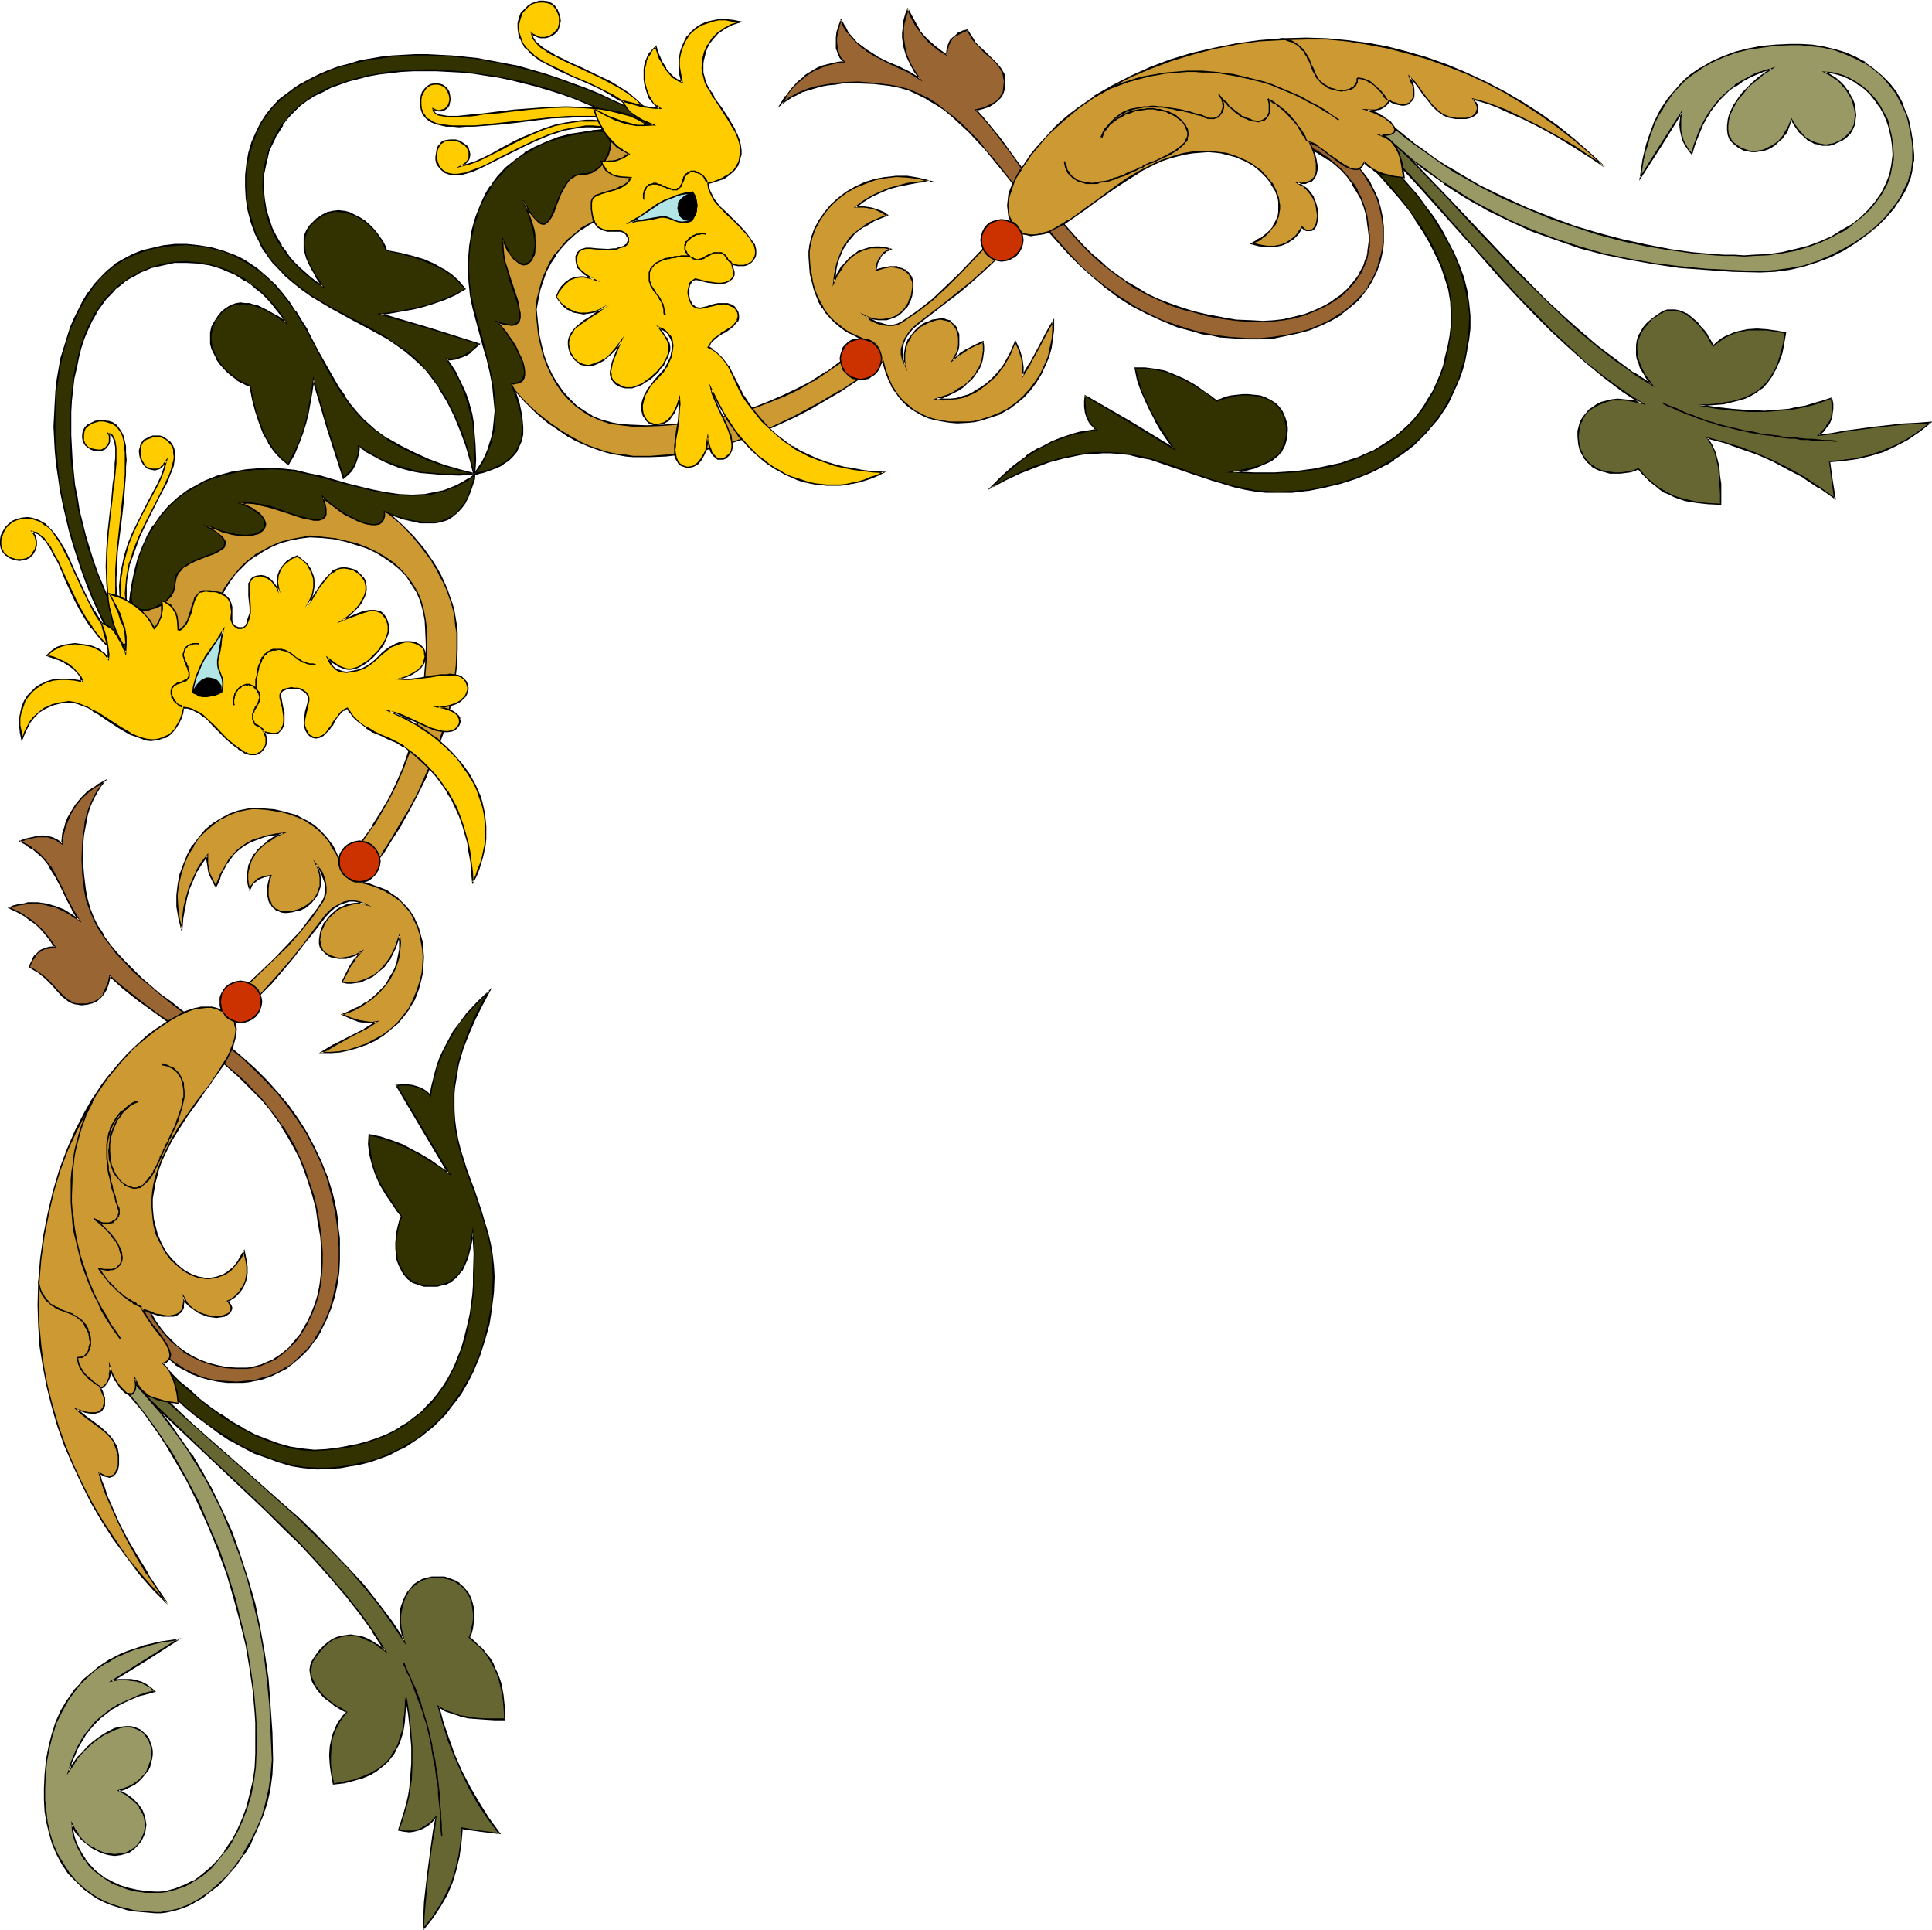 <svg xmlns="http://www.w3.org/2000/svg" fill-rule="evenodd" height="489.822" preserveAspectRatio="none" stroke-linecap="round" viewBox="0 0 3035 3031" width="490.455"><style>.brush1{fill:#996532}.pen1{stroke:none}.brush2{fill:#000}.brush3{fill:#323200}.brush4{fill:#666632}.brush5{fill:#999965}.brush6{fill:#cc9932}.brush7{fill:#cc3200}.brush8{fill:#fc0}.brush9{fill:#b2e5e5}</style><path class="pen1 brush1" d="m2040 207 14 4 13 5 13 6 13 7 12 7 11 9 10 9 10 10 8 11 8 12 6 13 6 12 4 14 3 15 2 15v25l-1 10-2 10-2 9-3 8-3 9-4 8-4 8-5 7-5 7-11 14-13 12-14 11-16 9-16 8-18 7-18 5-19 4-19 3-20 2h-20l-15-1-14-1-15-2-13-2-14-2-13-4-26-7-25-10-24-11-22-12-22-14-21-15-19-17-19-17-19-18-17-19-17-20-16-20-15-21-14-18-13-17-12-17-13-16-13-16-13-14-13-14-13-12-13-12-14-11-13-9-14-8-14-8-14-6-15-4-15-3-25-3-25-1h-24l-12 1-11 2-11 2-10 3-11 3-9 3-9 5-9 4-8 5-8 6 8-12 9-13 10-10 12-10 13-8 6-3 8-4 8-2 8-2 8-2 9-1-5-7-3-7-3-8V59l2-9 2-9 3-9 6 10 5 9 7 8 7 8 7 6 8 6 16 10 17 9 18 8 17 8 16 10-8-12-7-12-6-13-4-14-2-14v-7l1-8 1-7 2-7 1-8 3-7 7 12 6 12 6 9 7 9 7 8 8 7 9 7 11 7 1-8 2-8 3-6 4-4 4-4 5-4 6-3 7-2 5 7 4 7 4 6 5 6 10 9 9 8 9 8 6 9 3 5 2 5 2 5v15l-2 8-3 7-5 6-6 4-8 4-9 4-12 3 10 10 10 11 18 24 19 25 18 25 19 27 20 27 21 26 22 26 12 12 12 12 13 12 13 11 15 11 15 11 15 10 17 9 17 8 18 8 19 6 20 6 21 5 22 5 23 3 25 2h17l17-1 17-2 16-4 16-4 16-6 14-7 14-8 13-9 11-11 10-11 8-12 7-13 3-8 2-7 1-8 1-7 1-8v-9l-2-16-2-15-4-14-5-13-7-13-6-11-8-11-9-9-10-9-10-8-11-8-11-6-12-6-11-5-13-5-12-4 22-10z"/><path class="pen1 brush2" d="M2040 208h-1l14 4 14 5 13 6 12 7 12 7 11 9 10 9 10 10 8 11 7 12v-1l7 13 6 13 4 14 3 14 2 15v25l-1 10-2 9-3 9-2 9-3 8-4 9-4 7-5 8h1l-5 7-12 13-13 12-14 11v-1l-15 10-17 8-17 7-18 5-19 4-19 3-20 2h-20l-15-1-14-1-15-2-13-2-14-3-13-3-26-8-25-9-23-11-23-12h1l-22-14-21-15-20-16-19-17-18-19-17-19-17-20-16-20-29-39-13-17-13-17-13-16-13-15-12-15-13-13-13-13-14-12-13-10-13-10-14-9h-1l-14-7-14-6-14-4-16-3-25-3-25-2-24 1-12 1-11 2h-1l-11 2-10 2-10 3-10 4-9 4-8 5h-1l-8 6-7 6 2 1 8-13h-1l9-12 10-10 12-10 12-8 7-3 7-3 8-3 8-2 9-2h-1l12-1-7-8-3-7-2-8-1-8v-8l2-8 2-10 3-9h-2l5 11 6 9h1l6 8 7 7 7 7 8 5v1l16 10h1l17 9 17 8 18 8h-1l21 13-11-16-7-12-6-14-3-13-2-14V44l1-7 2-7 2-7 3-8h-3l6 13 6 11v1l7 9 7 9 7 8 8 7 9 7 13 8 1-10 2-7 3-6 3-5 5-4v1l5-3 6-3 7-3-2-1 5 8 4 7 5 6 5 5 9 10 10 8 8 8 7 9-1-1 3 5 2 5 1 6v-1l1 6-1 9-1 8-4 6h1l-5 6-6 4-8 4-9 4-13 3 11 12 10 11 18 23 19 25 18 26 19 27 20 26 21 27 22 25 12 13 12 12 13 12 14 11 14 11 15 10v1l15 10h1l16 9 18 8 17 8 20 7 20 5 21 6 22 4 23 3 25 2h17l17-1 17-2 17-3 16-5 15-6 15-7 14-8 13-9 11-11 10-11 8-12 1-1 6-13 3-7 2-8-1-8-1 8-3 7-2 7-7 13h1l-9 12-10 12-11 10-13 9h1l-14 8-15 7-15 6-16 4-17 4h1l-17 2-17 1-17-1-25-1-23-4h1l-22-4-22-5-19-6-20-7-18-7-17-8-16-10-16-9-14-10-15-11-13-12-13-11-13-13-11-12-23-26-21-26-19-27-19-26-19-26-18-25-19-23-9-11-10-11v2l11-3 9-3 8-5 6-5 6-6 3-7 2-7v-16l-1-6-3-5-3-5-7-8-8-8-9-9-10-9-5-5-4-7-4-6-5-8-8 2-6 3h-1l-4 4-5 4-4 4-3 7-2 7-1 9h2l-11-8-9-7-8-7-8-8-7-8h1l-6-10-6-11-8-15-4 10-2 7-2 8v7l-1 8v7l2 14 4 14 6 13 7 13 9 12 1-2-16-10-18-9-17-7-18-9h1l-16-10-8-6-8-6-6-7-7-8-5-10v1l-7-13-4 12-3 9-1 9v17l3 8 3 7 6 7v-2l-9 1-9 2-8 2-8 2-7 3-7 4-13 8v1l-11 9-10 11-9 12h-1l-11 18 13-10 8-5h-1l9-4 9-5 10-3 10-3 10-3 11-2 11-1 12-2h24l25 1 25 3 15 3 14 4 15 7 14 7h-1l14 8 14 9 13 11 13 12 13 12 13 14 13 14 13 16 13 16 13 16 13 18 28 39 16 20 17 19 18 20 18 18 19 17 19 16 21 16 22 14 23 12 24 11 24 10 26 7 13 4 14 2h1l13 3 15 1 14 1 15 1h20l20-1 19-4 19-4 19-5 17-7 17-8 16-9v-1l14-11 13-11 11-14 5-7 5-8 4-8 4-8 3-8 3-9 2-9 2-10 1-10v-25l-2-15v-1l-3-14-4-14-6-13-6-12v-1l-8-11-9-11-9-11-11-9-11-9-12-8-12-6-13-6-14-5-14-4v2z"/><path class="pen1 brush2" d="m2149 402 1-7v-1l2-7v-17l-2-16-2-15-4-14-5-14-6-12v-1l-7-11h-1l-8-11-8-9-10-9-10-8v-1l-11-7-11-7-12-5-12-6-13-4-12-4v2l22-10v-2l-25 12 15 4 12 5 12 5 12 6h-1l11 7 11 7v-1l10 8 10 9 9 10 8 11h-1l7 11 7 12 5 13 4 14 2 16v-1l2 16v9l-1 8-1 7 1 8z"/><path class="pen1 brush3" d="m2153 231 16 14 14 14 15 16 14 16 14 16 14 18 12 17 12 18 10 19 10 19 8 19 7 20 4 19 4 20 2 20-1 20-2 17-2 16-3 16-4 15-5 15-6 14-6 13-7 12-7 13-8 11-8 11-10 10-9 10-10 9-10 8-11 8-11 8-11 7-12 6-11 6-13 5-12 5-24 8-25 6-26 5-25 3h-42l-17-2-16-3-17-4-17-5-17-5-32-11-32-11-32-11-16-3-16-4-16-2-16-1h-24l-12 1-12 2-24 5-24 6-23 8-23 10-23 11-22 12 18-18 18-16 18-14 10-7 10-6 10-5 11-6 11-4 11-4 11-4 12-2 12-3 12-2-4-5-4-4-3-6-3-7-2-7-1-7v-9l1-9 69 41 69 42-10-15-9-14-9-15-8-15-7-15-7-16-5-17-5-19h16l15 2 15 3 16 6 15 7 17 9 16 12 9 6 9 6 7-2 8-2 8-2 9-2 9-1h9l9 1 9 2 9 2 8 4 7 5 6 5 5 8 4 8 3 10v20l-2 7-1 7-3 6-4 5-4 5-5 4-5 4-6 3-6 3-7 3-8 3-16 3-18 3 34 2h32l16-1 16-1 15-1 15-3 15-2 14-3 14-4 13-4 13-5 13-6 12-5 12-7 11-7 10-8 11-8 9-9 9-9 9-10 8-11 7-12 7-12 6-13 6-13 5-14 4-15 3-16 3-16 2-17v-19l-1-19-3-19-6-18-6-19-8-18-10-19-10-17-12-17-12-18-13-16-13-16-14-15-13-14-14-14-14-13 22-9z"/><path class="pen1 brush2" d="M2154 232h-1l15 14 15 14 15 16 14 16 14 16 13 17 12 18 11 18 11 18 10 19 8 20 6 19 5 20 4 19 2 20-1 20-2 17-2 16-3 16-5 15-4 15-6 13-6 13-7 13-7 12-8 11-8 11-9 10-10 10-10 9-10 8-11 8-11 8-11 6-11 7-12 6-12 5-12 5-25 8-25 6-25 5-25 2-24 1-18-1-17-1h1l-17-4-17-3-16-5-17-5-33-11-32-12-32-10-16-4-16-3-16-2-16-1h-24l-12 1-12 2h-1l-24 5-23 6-24 8-23 10-22 11-22 12 1 2 17-18 19-16 18-15v1l10-7 10-6h-1l11-5 10-6 11-4 11-4 11-4 12-2 12-3 15-2-6-6-4-5-3-6-3-6-2-7v-7l-1-9 1-9-2 1 69 41 74 45-13-20-9-14-9-15-8-14-7-16-7-15-5-18-5-18-1 1h16l15 2 15 3 15 6 16 7 16 9 17 11 8 6 10 8 7-3 8-2 8-2 9-2 9-1h9l9 1 9 2 9 2 7 4v-1l7 5 6 6 5 7 4 9 2 10v-1l1 6v14-1l-2 8-2 6-2 6-4 5h1l-4 5-5 4-6 4-5 3-6 3-8 3-7 2-16 4-28 5 44 2h32l16-1 16-1 15-1 15-3h1l14-2 14-3 14-4 13-4 14-5 12-6 12-5 12-7h1l11-7 10-8 10-8 10-9 9-9 9-11 8-10 7-12 7-12 6-13 6-14 5-14 4-15 3-16 3-16 2-17v-19l-1-19-3-19-5-19-7-18-8-19-9-18-11-18-11-17h-1l-12-17-13-17-13-16-14-15-13-14-14-14-14-13v2l22-9v-2l-24 10 14 14 14 13 14 15 13 15 14 16 13 16 12 17h-1l12 18 10 17 9 18 9 19 6 18 6 19 3 18 1 19v19l-2 17-3 16-4 16-3 14-5 14-6 14-6 13-7 11-7 12-8 11-8 10-10 10-9 8-10 9-11 7-11 7-11 7-12 5-13 6-13 4-14 5-14 3-14 3-14 3-15 2-15 2-16 1-16 1h-32l-34-2 1 3 18-3 16-4 7-3 7-3 7-3 6-3 5-4 5-4 4-5h1l3-6 3-6 2-7 1-7 1-8v-6l-1-6-3-10-4-9-5-7-6-6-8-5-8-4-8-3-9-1h-1l-9-1h-9l-9 1h-1l-8 1-9 2-7 3-7 2 1 1-9-7-9-6-17-12-16-9-16-7-15-6-16-3-15-2h-17l4 20 6 17 7 16 7 15 8 15v1l8 14 10 15 11 15 1-2-69-42-71-41-1 10v9l1 7v1l2 7 3 6v1l3 5 5 5 4 5v-2l-12 2-13 2-11 3-12 4-11 4-10 4-11 6-10 5h-1l-10 6-9 6v1l-19 14-18 16-23 23 28-15 23-11 23-9 24-9 23-6 24-5 12-2h12l12-1h12l16 1 16 2h-1l16 4 16 3 32 11 32 11 33 11 17 5 16 5 17 4 17 3 17 2h42l25-3h1l25-5 25-6 25-8 12-5 12-5 12-6 11-6h1l11-7v-1l11-7 11-8 10-8 10-10 9-9 9-11 9-10 8-12 8-12 6-13 6-13 6-14 5-14 4-15 3-16v-1l3-16 2-17v-20l-2-20-3-20-5-20-7-19-8-19-10-19-10-19-12-19-13-17-13-18-14-16-14-16-15-15-15-15-15-14v2z"/><path class="pen1 brush4" d="m2157 217 25 25 26 27 25 27 25 28 50 57 51 57 26 28 26 27 26 27 27 25 28 24 28 24 29 21 15 10 15 9-10-2-9-2-9-1h-18l-8 2-8 2-7 4-7 4-6 4-6 6-4 6-4 6-2 7-1 8-1 9 1 10 2 9 4 9 4 7 5 6 6 5 7 4 7 3 7 2 8 2h15l8-1 7-1 7-2 7-3 6 8 7 7 6 6 7 6 8 5 7 5 8 3 8 4 16 5 18 4 18 2 20 1v-16l-1-16-1-13-1-13-3-12-3-12-5-11-7-11 27 7 26 8 25 10 25 11 25 12 24 14 24 16 24 17-4-29-4-29 22-2 22-3 21-5 20-7 19-8 19-10 18-12 18-14-22 1-21 1-45 5-45 6-22 4-21 3 7-7 5-7 5-7 3-7 1-7 1-7v-8l-2-9-14 5-13 4-14 4-13 2-13 3-12 1-26 2-25-1-26-2-26-3-27-4h14l13-1 13-1 12-3 11-3 11-3 9-5 10-5 8-7 7-8 7-9 6-11 5-12 4-13 4-16 3-16-16-3-14-2-15-1-15 1-14 3-7 2-7 3-7 3-6 4-6 5-7 5-5-8-4-8-5-7-5-7-6-6-6-5-5-5-6-4-6-3-6-2-6-1h-12l-5 2-6 3-5 3-8 7-7 6-6 7-4 7-4 6-2 7-1 8v14l2 7 2 7 3 6 7 14 10 13-30-19-28-20-28-22-28-23-27-25-26-25-53-52-51-54-51-55-51-52-25-26-26-24-14 10z"/><path class="pen1 brush2" d="m2155 217 27 26 25 27 25 27 25 28 51 57 50 57 26 28 26 27 27 27 27 25 27 24 28 23 29 22 15 10 15 9 1-2-9-3-10-1-9-1-10-1-8 1h-1l-8 2-8 2-7 3-7 5-6 4-5 6-5 6-4 7-2 7-2 8v9l1 10v1l2 9 4 8 4 7 5 6 6 5v1l7 4 7 3 8 2 7 2h16l8-1 8-1 7-2 6-3h-1l6 7 7 7 7 7 7 5 7 6 7 5h1l7 3 8 4 17 6 18 3 18 2 21 1v-33l-2-13-1-13v-1l-3-12-3-11-5-11-7-12-1 2 27 7 25 9 26 9 25 11 24 13 25 13h-1l24 16v-1l27 19-5-31-4-29-1 1 22-2 22-3 21-5 20-6 19-9 19-10 19-13 20-16-25 2-21 1-45 5-45 6-22 4-21 3 1 1 7-6 5-7h1l4-7 3-7 1-7v-1l1-7v-8l-2-10-15 5-14 4-13 4-13 2-13 3-12 1-26 2-25-1-26-2-26-3-27-4v2h14l13-1 13-1 12-3 12-3 10-3 10-5 9-5v-1l9-6 7-8 7-10 6-11 5-11 5-14 3-15v-1l3-17-16-3h-1l-14-2-15-1-15 1-14 3-7 2-7 3-7 3-7 4-6 5-7 6h2l-4-8-5-8v-1l-5-7-6-6-5-7-6-5-6-5-5-4h-1l-6-3-6-2-6-1h-12l-6 2-5 3-6 4-8 6-7 6-6 7-4 7-4 7-2 7-1 8v14l1 7 3 7 2 7 8 13v1l10 13 1-2-29-19v1l-28-21-28-21-28-24-27-24-27-25-52-53-51-54-51-54-51-53-25-25-27-26-16 12 2 1 15-11h-2l26 25 25 25 51 53 51 55 51 54 53 52 26 25 27 25 28 23 28 22 29 20v1l34 21-13-18v1l-7-14-3-7-2-7v1l-1-7-1-8v-6l1-8v1l3-7 3-7 4-6 6-7 6-7 9-6 5-4v1l5-3 6-2h-1 12-1l6 1 6 2 7 3h-1l6 4 6 5 5 5 6 6 5 7 5 7v-1l4 8 6 10 7-6 7-5 6-4 7-3 6-3 8-2 14-3h-1 30l14 2 15 3-1-1-2 16-4 15-4 14-5 12-6 10-6 9-8 8-8 7-9 5-10 5-10 3-11 3-13 2h1l-13 2-13 1h-14v2l27 5 26 3 26 2h25l26-2 12-1h1l13-2 13-3 13-3 14-5 14-5-2-1 1 9 1 8-1 7-1 7-3 7v-1l-5 7h1l-6 7-9 9 24-3 22-4 45-6 45-5 21-1 22-1-1-2-18 14-18 12-19 10-19 8-20 7-21 5h1l-22 3-23 2 4 30 4 29 2-1-24-17-24-16-25-14-24-12-25-11-26-10-26-8-29-8 8 13 5 11 3 12 3 12 1 13 1 13 1 16v16l1-1-20-1-18-2h1l-18-4-17-5-8-4-8-4h1l-8-4-7-5-7-6-7-6-6-7-7-8-7 3-7 2-8 1h1l-8 1h-8l-7-1-8-1-7-2-7-3-6-5v1l-6-5-5-6-5-7h1l-4-8-2-9-1-10 1-9v1l1-8 3-8v1l3-7 4-6 5-5 7-5v1l6-4 7-3 8-3 8-2h18l9 1h-1l10 2 17 4-21-13-15-10-29-21-29-23-27-25-27-25-26-27-27-27-25-28-51-57-50-57-25-28-25-27-26-26-26-26v2l-2-1z"/><path class="pen1 brush5" d="m2190 200 15 13 16 13 17 12 16 11 18 12 17 11 36 20 36 19 38 16 37 15 38 14 38 12 37 9 37 8 37 7 35 5 34 3 16 1h16l16 1 15-1 23-1 21-3 21-4 20-6 19-7 18-8 17-9 15-10 14-12 13-11 11-13 9-14 8-14 5-15 3-15 1-8 1-8-1-15-2-14-3-13-4-12-5-12-6-10-7-10-7-8-8-8-9-7-8-6-10-5-9-4-9-3-10-2h-9l9 4 7 5 7 5 6 7 5 7 5 7 4 8 2 8 2 8 1 8-1 7-1 8-3 7-4 6-6 6-7 5-6 3-7 3-6 1-6 1-6-1-6-1-6-2-5-2-5-3-5-4-8-8-7-10-6-10-3 9-3 8-5 7-4 6-5 6-6 4-5 4-7 3-6 2-6 1-6 1h-6l-6-1-6-2-5-2-5-3-7-5-5-6-3-7-1-7v-8l1-8 2-9 4-8 5-9 6-9 6-8 8-8 8-8 9-8 10-7 10-7-13 4-12 5-12 5-10 6-10 6-10 8-8 7-8 9-7 9-7 9-6 10-6 10-5 11-4 11-4 12-3 12-6-7-4-6-4-8-2-8-2-8-1-9 1-9 1-10-32 50-32 52 2-14 2-13 3-13 3-13 4-11 8-22 5-10 5-10 6-9 6-9 6-8 14-16 7-6 8-7 16-11 17-10 18-8 20-7 20-5 21-4 21-2 22-1h18l18 1 18 3 17 4 16 6 16 6 15 8 15 10 12 11 12 13 11 14 4 8 5 8 3 9 4 9 3 10 2 9 2 11 2 11 1 11v20l-1 8-1 8-3 9-2 9-4 8-3 8-5 8-5 8-6 8-13 15-14 14-16 14-18 12-18 12-20 9-21 9-22 7-22 5-23 3-23 1-43-1-42-3-41-3-41-6-39-7-40-8-38-11-37-12-36-13-36-16-35-17-17-10-17-10-17-10-16-11-33-24-16-12-16-14-16-13-15-14 16-12z"/><path class="pen1 brush2" d="M2190 201h-1l15 13 16 12 17 12 17 12 17 12 17 11h1l35 20 37 19 37 16 38 16 38 13 37 12 38 10 37 8 36 6h1l35 5 34 3 16 1h16l16 1 15-1 23-1 21-3h1l21-4 20-6 19-7 17-8 17-9h1l15-10v-1l14-11 13-12 11-13 9-13 8-15 5-14 3-16 2-8v-8l-1-15-2-14-3-13-3-13-6-11-6-11-7-10-7-8-8-8-9-7-9-6-9-5-9-4-10-3-9-2h-1l-14-1 13 7 7 5v-1l7 6 6 7 6 6h-1l5 8 4 7 2 8 2 8 1 8-1 7-1 8-3 6-4 6-6 6-6 5-6 3-7 3-6 1-6 1-6-1-5-1-6-2-5-2-5-3-5-3-8-9-7-9-7-12-4 11-4 8v-1l-4 7h1l-5 6-5 6-6 4-5 3-6 3-6 3-6 1-6 1h-6l-6-1-5-2-6-2-4-3-7-5-5-6h1l-4-6-1-8v1-8l1-8 2-8 4-9 5-9-1 1 6-9 7-8 7-9 9-8 9-7 9-8v1l16-11-20 6-12 4-11 6-11 6-10 6v1l-9 7-9 8-8 8-7 9-7 9-6 10-6 11-5 11-4 11-4 11-3 13 2-1-6-6-4-7-4-7-2-8-2-8v-18l2-15-35 55-32 51 2 1 2-14 2-13 3-13 4-12 3-12 8-22 5-10 6-10v1l5-10 6-8 6-9 14-15 7-7 8-6 16-11h-1l18-10 18-8 19-7 20-5 21-3 21-3 22-1h18l18 2 18 2h-1l18 4 16 6 16 7 15 8v-1l14 10 13 11 11 13 11 14 4 8 4 8 4 8 4 9 3 10 2 10 2 10 2 11 1 11v20l-1 8-1 8-3 9-2 8-4 8-4 8-4 8-5 8-6 8-12 15-15 15-16 13 18-12 14-14 13-15 5-8 6-8v-1l5-8 4-8 3-8 3-8 2-9 1-9 2-8v-9l-1-11-1-11-2-11v-1l-2-10-2-10-3-9-4-9-3-9-4-8-5-8v-1l-11-14-12-12-13-11-14-10v-1l-15-8-16-7-17-5-17-4-18-3-18-1h-18l-22 1-21 2h-1l-21 4-20 5-19 7-18 8-17 10h-1l-16 11-8 7-7 7-13 15-7 8-6 9-6 9-5 10-5 10-8 22-4 12-3 12-3 13-2 14-3 19 36-56 31-50-2-1-1 10-1 9 1 9 2 9 2 7 4 8 5 7 6 8 4-14 4-11 5-12 4-10 6-11 6-9h-1l7-9 8-10 8-8 8-8 10-7v1l10-7h-1l11-6 11-5 12-5 13-4-1-2-10 7-10 7-9 8-8 8-8 8-6 8-6 9-1 1-4 8-4 9-2 8v1l-1 8v8l1 7 3 8 6 6 6 5 5 3 6 3 6 1 6 1h6l6-1h1l6-1 6-2 6-3 6-4 5-5 6-5 4-6h1l4-7v-1l3-8 3-8h-2l6 10 7 10 9 8 4 4 5 3h1l5 3 6 1 6 2h12l7-2 6-3 7-3 7-5 6-6 4-7 3-7 1-7v-1l1-7-1-8v-1l-1-8-3-8-4-7-4-8h-1l-5-7-6-6-7-6-8-5-8-5-1 3h9l9 2 10 3 9 4 9 5 8 6v-1l9 7 8 8 7 9 7 10v-1l6 11 5 11 4 12 3 14v-1l2 14 1 15-1 8-1 8-3 15-6 15-7 14-9 13-11 13-12 12-14 11-16 9-16 10-18 8-19 7-20 5-21 5-21 3-23 1-15 1-16-1h-16l-16-1-34-3-35-5-36-7-37-8-38-10-37-11-38-14-38-15-37-17-37-18-36-21h1l-18-10-17-11-16-12-17-12-16-13-16-13v2z"/><path class="pen1 brush2" d="m2931 368-17 12-19 11-20 10-21 9-21 7-22 4-23 3-23 2-43-2-42-2-41-4-41-5-39-7-39-8-38-11-37-12-37-14-35-15-35-18-17-9-17-10-17-11-17-11v1l-32-24-17-12-16-14-15-13-16-14v1l16-11v-2l-18 13 16 14 16 14 16 13 16 13 33 23v1l17 11 16 10 17 10h1l17 10 35 17 35 16 37 13 37 13 38 10 39 8 40 7 41 6 41 3 42 3 43 1 23-1 23-3 22-5 22-7 21-8 20-10 19-12 18-13 16-13-18 12z"/><path class="pen1 brush6" d="m988 200-19 1-17 2-17 2-16 3-15 4-14 4-14 5-12 5-12 5-11 6-10 7-9 7-9 7-8 8-8 8-12 18-11 19-4 9-4 11-4 10-6 22-4 23-2 24-2 25-1 25 1 11 1 11 1 12 3 11 3 11 3 11 5 11 4 11 6 11 6 11 13 20 15 21 16 19 19 17 19 16 20 14 11 6 11 7 11 5 11 5 11 4 12 4 11 3 12 2 11 2 12 1h26l25-1 26-3 26-5 26-6 25-7 25-8 25-10 25-11 24-12 24-12 24-14 24-14 45-30 22-16 3 10 3 10 4 9 4 9 5 8 6 8 6 7 7 7 8 6 8 5 8 5 10 4 10 3 11 2 12 2 12 1 18-1 9-1 8-2 17-5 14-5 14-8 13-9 11-10 10-11 9-12 8-12 6-14 6-13 3-14 3-14 2-15v-14l-6 10-6 10-12 23-13 24-6 10-6 10 1-8v-7l-1-7-1-7-4-12-6-14-4 10-4 9-5 10-5 9-7 8-6 8-8 7-8 7-8 6-9 5-9 5-9 3-11 3-9 1-11 1-11-2 10-3 9-3 9-4 7-4 7-5 6-5 6-6 5-5 4-6 4-7 3-6 2-7 1-7 1-7v-7l-1-8-13 7-12 6-11 8-11 8 3-5 3-6 2-6 1-6v-11l-1-6-1-5-2-5-3-4-3-3-4-3-5-2-5-1-5-1-6 1-7 1-6 3-5 2-5 3-5 4-5 4-7 9-3 5-3 6-2 5-2 12v12l1 6-4-9-1-9v-8l2-9 3-8 6-8 6-7 7-7 23-17 21-16 21-17 20-17 20-17 19-18 20-20 20-21 7 2 7 1h6l8-1 7-2 7-2 8-4 8-4 8-4 8-6 17-11 9-7 9-6 18-14 20-14 20-13 21-13 22-11 11-5 11-4 12-3 12-3 12-2 12-2h13l12 1 8 1 8 2 16 4 14 6 13 7 11 9 9 10 8 10 7 11 4 12 1 6 1 5v6l-1 6-1 5-2 6-2 5-4 5-3 6-5 5-5 4-6 4-7 5-8 3 13 3 12 2h11l11-2 5-2 4-2 5-3 4-3 4-4 4-4 3-5 3-5 3 2 3 2 2 1h6l4-2 3-3 2-5 1-6 1-7v-7l-2-7-2-8-3-7-5-7-5-6-7-5-8-5 7 1 5-1 5-1 4-2 3-2 3-3 2-4 1-4v-16l-1-6-2-6-2-7-6-13 6 3 5 3 13 8 6 5 6 5 13 9 6 4 6 3 5 2 5 1h5l4-2 4-4 1-2 1-3 7 6 7 6 8 3 7 3 8 2 9 2 16 2-3-20-2-10-3-10-5-9-6-7-4-4-4-3-5-2-5-2h12l5-1 3-1 2-2 1-3v-3l-1-3-2-3-3-4-5-3-5-4-5-3-7-3-7-4-8-2h12l4-1 5-1 4-3 4-2 3-4 2-4 6 3 5 2 4 1h13l3-1 3-3 2-2 2-4 1-4v-9l-1-6-2-7-3-7 7 7 7 9 6 10 7 9 8 9 8 8 4 4 5 3 5 2 4 2 11 2h16l4-1 4-1 3-2 3-2 2-2 2-3v-7l-1-4-3-4-3-4 13 3 13 4 12 5 14 6 27 12 27 14 27 15 27 16 25 16 11 8 11 8-24-23-25-21-26-21-27-19-28-18-28-17-30-15-30-14-30-12-31-11-31-10-32-7-32-7-31-4-32-3-32-1-37 2-37 2-36 5-35 7-34 8-33 11-33 11-30 14-29 15-14 8-14 9-13 8-13 9-12 10-12 10-11 10-10 11-11 10-9 11-9 12-9 12-8 12-7 12-4 9-3 9-3 8-2 9-1 9 1 8 1 8 4 8-21 20-21 21-40 43-21 20-22 20-22 18-13 9-12 8-7 3-7 2h-8l-8-1-7-2-8-3-7-5-6-4 7 3 7 2 7 1h13l6-2 5-2 6-3 5-4 5-4 3-5 4-5 3-6 2-7 1-7 1-7v-5l-1-5-2-4-1-4-3-3-3-3-3-2-4-2-4-1-5-1-5-1h-5l-5 1-6 1-11 3 1-5 1-5 2-5 2-5 3-3 4-4 4-3 6-3-9-2-8-1h-7l-7 1-7 2-6 2-6 3-6 3-5 4-5 5-9 10-8 12-6 13 1-11 2-9 2-9 3-9 3-7 3-8 5-7 4-6 5-6 6-6 6-5 7-5 8-5 9-4 10-4 10-4-6-3-6-4-6-2-6-2-6-1-7-1h-13l13-9 13-8 13-6 14-6 14-4 16-3 16-3 18-2-18-4-18-2-17-1-17 2-17 3-15 5-15 7-14 8-13 9-12 11-10 12-8 12-7 13-5 14-3 15-1 7v7l1 15 1 13 3 12 3 12 4 10 5 10 4 9 6 9 7 7 6 7 8 6 8 6 8 5 8 4 9 5 10 3-21 18-21 16-21 15-22 14-23 12-22 11-23 10-24 9-24 8-23 6-24 5-24 4-25 3-24 2-25 1h-24l-17-2-16-3-15-4-14-6-13-8-12-9-11-10-10-11-9-13-8-13-7-15-6-16-4-17-4-18-2-19-2-19 2-16 4-16 4-14 6-14 7-13 8-13 8-11 10-11 11-10 11-8 12-8 13-7 14-6 14-4 16-3 15-2-9-130z"/><path class="pen1 brush2" d="m990 199-21 1-17 2-17 2h-1l-15 3-16 4-14 4-13 5-13 5-11 5-11 6-11 7-9 7-9 7-8 8-7 8-13 18h-1l-10 19-4 10-5 10-3 11-6 22-4 23-3 24-1 25-1 25 1 11 1 11 1 12 2 11 4 11 3 12 4 11 5 11 6 10 5 11v1l14 20 15 20 17 19 18 18 19 16 21 14 10 7h1l10 6 11 5 12 5 11 4 12 4 11 3 12 2 11 2 12 1h26l25-1 26-3h1l25-4 26-7 25-7 25-8 25-10 25-11 24-11 25-13 24-14 24-14 45-30 22-16-2-1 3 11 3 9 4 10 4 8v1l5 8h1l5 8 6 7 7 7 8 6 8 5 9 5 9 4 11 3 11 2 12 2 12 1 18-1 9-1 9-2 16-5 15-5 13-8h1l12-9 12-10 10-11 9-12 8-13 6-13 6-14 4-14 2-14 2-15v-18l-8 13-6 11-12 23-13 24v-1l-6 10-6 10 3 1v-15l-1-7v-1l-1-6-4-13-7-15-5 12-4 9-5 9-5 9-6 8-7 8-7 7-8 7-9 6-9 5h1l-9 5-10 3-10 3-9 1h-11l-11-1 1 3 10-3 9-4 8-4 8-4 7-5 6-6 6-5 5-6 4-6 4-6 3-7 2-7 1-7 1-7v-7l-1-9-15 7-11 6h-1l-11 7v1l-11 9 2 1 3-6 3-6 2-5 1-6v-18l-2-5-2-5v-1l-3-4-4-3-3-4-5-1-5-2h-6l-6 1-7 1-6 3-6 2-5 3v1l-5 3-5 5-7 9-4 5-2 5-2 6-2 12v12l1 6 2-1-4-8-1-9v-8l2-9 3-7 5-8 6-7 8-7 22-17 22-17 21-16 20-17 19-17 20-19 20-19 20-21-1 1 6 1h1l7 2 6-1 8-1-1-2h1l-8 1h-6l-7-1-7-2-21 22-19 19-20 18-20 18-20 16-21 17-21 16-22 17-8 7-6 7-6 9-3 8-3 9v9l2 8 8 18-3-16v1-12l2-11 2-6 3-5 3-5h-1l8-9 5-4 4-4v1l5-3 6-3 6-2 6-2 6-1 5 1 5 1 4 2v-1l4 3 3 4 3 4 2 5 1 4 1 6v11l-1 6-2 6-3 5-6 11 15-13v1l12-8h-1l12-6 14-6-2-2 1 8v7l-1 7-1 7-2 6-3 7v-1l-4 7h1l-5 6-5 6-5 5-6 5-8 4-7 5-8 4-9 3-15 5 16 2 11-1 9-1h1l10-2 10-4 9-4 9-6 8-6 8-7 8-7 6-8 7-9 5-9 5-9 4-10 4-9h-2l6 13 4 13 1 6 1 7v7l-1 12 8-13 6-10v-1l13-23 12-23 6-11 6-9-3-1v14l-1 15v-1l-3 14-3 14-6 14-6 13-8 12-9 12-10 11-11 10-13 9h1l-14 7-15 6-16 5-9 2h1l-9 1h-30l-12-2-11-2-10-3-9-4-9-5v1l-8-6-7-6-7-6-7-8-5-7-5-9v1l-4-9-4-10-3-9-3-12-23 17-46 31v-1l-24 14h1l-24 13-24 13-25 12-24 11-25 10-25 8-26 7-25 6-26 5-26 2-25 2h-26l-12-2-11-1-11-2-12-3-11-4-12-4-11-5-11-6-11-6h1l-11-6-20-14-20-16-18-17-17-19-14-20-13-21v1l-6-11-6-11-4-11-4-11-4-11-3-11-3-12v1l-1-12-1-11-1-11 1-25 2-25 2-24v1l5-23 5-22 4-11 4-10 4-10 11-19h-1l13-17 8-8 8-8 8-7 10-7 10-7 10-6 12-5 13-5 13-5 14-4 15-3 16-3 17-3 17-2 19-1-1-1 3-1z"/><path class="pen1 brush2" d="m1633 369 7-1 8-3 7-4 8-4 8-4 9-6 17-12 9-6 9-7 18-13 20-14 20-13 21-13h-1l22-11 11-5 12-4 11-3 12-3 12-2 12-1 13-1 12 1 8 1 8 2 15 4 14 6 13 7 11 9 10 10 8 10h-1l7 11 4 11 1 6v17-1l-1 6-2 5-3 6-3 5h1l-4 5-5 5-5 4-6 5v-1l-7 4h1l-11 6 15 4h1l12 1h11l11-2 5-2 5-2 4-3 5-3 4-4 4-4 3-5 3-6-1 1 2 2 3 2 2 1h8l4-2 3-4 2-5 1-6 1-7v-7l-2-8-2-7-3-7v-1l-5-7-5-6-7-5-8-5-1 3h13l4-2 5-1 3-3 3-4 2-4 1-4 1-5v-6l-1-5-1-6-2-7-2-6-6-13-1 1 5 3 6 3v-1l12 9 6 5 7 5 12 9 6 4 6 3 6 2 5 1h5l5-2 3-4 3-6-2 1 7 6 8 5v1l7 4 8 3 8 1 8 2h1l18 2-3-21v-1l-3-10-3-9-5-10-6-7-4-4-4-3-11-5v3h12l5-1 4-2 2-2 2-3-1-3-1-3-3-4-3-4-4-3-5-3v-1l-5-3h-1l-6-4-7-3-8-2-1 2h12l4-1h1l4-1 5-3 4-3 3-3 2-5-1 1 5 3 5 2 5 1 5 1h4l4-1 3-1 3-3 3-3 2-3 1-4v-10l-1-7-2-6-3-7-2 1 7 7 7 9 6 9 8 10 7 9 8 8 4 3 5 3v1l5 2 5 2 11 2h16l4-1h1l3-1 4-2 3-2 2-2 2-4v-7l-1-4-2-4h-1l-3-5-1 2 12 3 13 4 13 5 13 6 27 12 28 14 27 15 1-2-27-15-28-14-27-13-13-5-13-5-13-4-15-4 5 7h-1l3 4 1 4v-1 4-1l-1 3-1 3-2 2-2 2-3 2-4 1-4 1h-16 1l-11-2-5-2-5-2-4-3-5-4-8-8-7-9-7-9-7-10-6-8-11-11 4 12 3 6 1 6v9l-1 4-2 3-2 3-3 2 1-1-4 2h-4 1-9 1l-5-2-5-1-6-4-3 6v-1l-3 4-4 3 1-1-4 2-5 2-4 1h-6l-15-1 17 6 7 3 6 3 6 3 5 4 4 3 3 4 2 3v-1l1 4v-1 3l-1 2h1l-2 2v-1l-3 2-5 1h-5l-15-1 12 5 5 2 4 3 4 3 6 8 5 9 3 9 2 10 3 20 1-1-16-2-8-2-8-2-8-3-7-4v1l-7-6-8-7-2 4-2 3h1l-4 3-3 2h-5l-5-1-5-2h1l-6-3-6-4-13-9-6-4-6-5-13-9v-1l-6-3-8-3 7 16 2 6 1 6 2 7v-1 16-1l-2 5-1 3-3 3-3 3 1-1-5 2-4 1-5 1-11-1 12 7v-1l6 6 5 6 5 7 3 7 2 7 1 8v-1l1 7-1 7-1 5-2 5-3 3h1l-4 2h-6l-2-1-3-2h1l-4-3-4 7v-1l-3 5-4 5-4 3-4 3-5 3h1l-5 2-5 2-10 2h-11l-12-2-12-3v2l7-3h1l7-4v-1l6-4 5-5 4-5 4-5h1l3-5 2-6 2-5 1-6 1-6v-6l-1-5v-1l-1-6-4-11-6-12h-1l-8-10-9-10-12-8v-1l-13-7-14-6-15-5-8-1h-1l-8-1-12-1h-13l-12 1-12 2h-1l-11 3-12 4-12 4-11 5-22 11-21 12-20 14-19 14-19 14-9 6-9 7-17 12v-1l-8 5-8 5-7 4-8 4-8 2-7 2 1 2z"/><path class="pen1 brush2" d="m2447 216 26 16 25 16 12 8 11 8 1-2-24-22-25-22-26-21-27-19-28-18-29-17-29-15-30-14-31-13-31-11-31-9-31-8-32-6h-1l-31-4-32-3-32-1-37 1-37 3-36 5-35 7-35 8-33 10-32 12-31 14-29 15-14 8-14 8v1l-13 9-13 9-12 9-12 10-11 10-10 11-10 11-10 11-9 11-8 12-8 12h-1l-7 13-4 8-4 9-3 9-1 9-1 9 1 8v1l1 8 3 7 1-1-21 20-21 22-40 42-21 20-21 20-23 18-13 9-12 8-6 3-7 2h-8l-8-2h1l-8-2-7-3-7-4v1l-6-5-1 2 7 3 7 2 7 1h13l6-2 6-2 6-3 5-4 4-4 4-5h1l3-5v-1l3-6 2-6 1-8 1-7v-5l-1-5-1-4-2-4h-1l-2-4-3-2-3-3h-1l-4-2-4-1-4-2h-11l-5 1-6 1-11 3 1 1 1-5v1l1-6 2-5v1l3-5h-1l3-4 4-3 4-4v1l8-4-11-3h-1l-8-1h-7l-7 1h-1l-7 2-6 2-6 2-6 5-5 3-5 5-9 10h-1l-7 12-6 13 2 1 2-11v1l1-10 2-9 3-9 3-7 3-7 5-7h-1l5-6 5-6 5-6 7-5 7-5v1l8-5 8-5 10-4 12-5-7-5-7-3-6-2-6-2-6-1-7-1h-13l1 2 12-9 13-8 13-6 14-6 15-4 15-3 16-3 24-2-24-6-18-3h-17l-17 2h-1l-16 3-16 5-15 7-14 8-13 10-11 10-10 12-9 13-7 13-5 14-3 14v1l-1 7v7l1 15 1 13 3 12 3 12 4 11 4 10 5 9h1l5 8 7 8 7 7 7 6 8 6 8 5h1l8 4 9 5 9 3v-2l-21 18-21 16-21 16v-1l-22 14h1l-23 12-23 11-23 10-23 9-24 8-23 6-25 5-24 4h1l24-2 24-5 24-6 24-8 23-9 23-9 23-11 22-13h1l21-14 22-15 21-16 21-19-10-5-9-4-9-4h1l-9-5-7-6-8-6-7-7-6-7-6-8h1l-5-9-5-10-4-11-3-11-2-13v1l-2-13-1-15v-7l1-7 3-14 5-14 7-13 8-12 10-12 12-11 12-9 14-8 15-6 16-6 16-3 17-2 17 1 18 2h-1l18 5 1-3-18 2-16 2h-1l-15 4-15 4-14 6-13 6-13 8-15 11h16l7 1h-1l7 1 6 2 6 3 6 3h-1l6 3v-2l-10 4-9 4-9 4-8 5v1l-8 5-6 5-6 5-5 6-4 7h-1l-4 7-3 7-3 8-3 8-2 9-2 10-2 18 9-20v1l8-12h-1l9-10 5-5 6-4 5-4v1l6-3 6-2 7-2h22l8 2v-2l-5 3-5 3-3 4-3 4h-1l-2 5-2 4-1 6-1 7 13-4h-1l6-1 5-1h5l5 1 4 1 5 1 3 2 3 2 3 3 3 3h-1l2 4 2 4v-1l1 5v5l-1 7-1 7-3 6-2 6-4 5h1l-4 5-5 5-5 3h1l-6 3-6 2-6 1h1l-6 1h-7l-7-1-7-2-15-7 14 10v1l6 4h1l7 3 8 2 8 1h8l8-2 6-3 13-9 12-8 23-18 22-20 21-21 40-42 20-21 22-21-4-8-1-8-1-8 1-9 2-9v1l3-9 3-9 4-9 8-12h-1l8-11 8-12 10-12 9-11 10-11 11-10 11-10 12-10 12-10 13-9 13-9v1l13-9 14-8 29-15 31-13 32-12 33-10 34-9 36-7h-1l36-5 37-2 37-1h32l32 3 31 5 32 6 31 8 32 9 30 11 31 12 30 14 29 15 28 17 28 18 27 19 27 21 25 21 24 23 1-2-11-8-12-8-25-17-26-15-1 2z"/><path class="pen1 brush2" d="m1090 662-25 3-24 2-25 1-24-1-17-1-16-3h1l-15-4-15-6h1l-13-8-12-8-11-11-10-11-9-13-8-13-7-15-6-16-4-16-4-18-2-19-2-19 3-16 3-15 5-15 5-14 7-13 8-12h-1l9-11 10-11 11-10 11-9v1l12-8 13-7 13-5 15-5 15-3 16-2-8-132-3 1 9 130 1-2-15 3h-1l-15 3-14 4-14 6-13 7-13 7v1l-11 9-11 9-9 11-9 11h-1l-8 13-6 13-6 14-4 15-4 16-2 16 2 19 2 19v1l4 18 4 16 6 16 7 15 8 14 9 13 10 11 11 10 12 9 13 8h1l14 6 15 5 16 2 17 2h24l25-1 24-2 25-3 24-4-24 2z"/><path class="pen1 brush3" d="m1029 191-22-11-22-12-22-10-22-10-22-9-21-8-22-8-21-7-22-6-21-6-21-4-21-4-20-4-20-2-20-2-20-1-19-1h-19l-18 1-18 1-18 2-17 3-17 4-16 4-16 4-15 6-15 6-14 7-13 7-12 8-13 9-11 9-11 11-9 12-9 13-7 15-6 16-5 16-4 17-2 18v19l1 18 3 19 5 19 7 18 5 9 4 9 6 9 6 9 6 8 7 9 13 12 13 12 13 10 15 10 14 9 16 9 30 17 30 16 29 16 14 9 13 10 13 10 11 11 9 8 7 10 14 19 13 21 11 22 9 23 9 24 7 23 6 25 2-25-1-25-2-23-1-12-3-11-3-12-3-11-3-11-5-10-5-11-6-11-6-10-7-10h6l6-1 6-2 7-2 6-3 7-5 6-5 7-7-78-24-77-22 18-3 17-3 17-3 16-4 16-5 16-6 16-7 17-9-10-12-12-10-13-9-14-8-16-6-18-6-20-5-21-4-2-7-4-7-4-7-5-7-6-7-7-6-7-6-7-5-8-4-8-3-9-2-8-2-9 1-8 3-9 3-8 6-6 5-5 6-4 5-3 6-1 6-1 7v6l1 7 1 7 2 7 3 7 4 7 8 15 10 15-10-7-10-8-9-7-9-8-8-8-7-8-6-9-6-9-6-9-5-9-4-9-4-9-3-10-2-9-3-19-2-19 1-19 3-19 3-9 2-9 4-8 4-9 4-8 10-16 5-8 7-7 6-7 10-8 10-8 12-8 12-6 13-7 14-5 15-5 15-4 16-4 17-3 17-2 17-2 19-1h37l19 1 19 1 20 2 19 3 20 3 20 4 20 5 20 5 19 6 20 6 19 7 19 8 19 8 18 9 18 10 18 10 17 11 19-19z"/><path class="pen1 brush2" d="m1031 191-24-12-22-12-22-10-21-10-22-9-22-8-22-8-21-7-21-6-21-6-21-4-21-4h-1l-20-4-20-2-20-2-20-1-19-1h-19l-18 1-18 1-18 2-17 3h-1l-16 3-16 5-16 4-16 6-14 6-14 7-13 7h-1l-12 8-12 9-12 9-10 11-10 12-9 14-7 14-7 16-5 17-3 17-2 18v19l1 18 3 19 5 19 7 19 5 9 4 9 5 9h1l6 9 6 8 8 8 12 13 13 11 14 11 14 10 15 9 15 9 31 17 30 16 29 16 13 9 14 10 12 10 12 11 8 8 8 10 14 19h-1l13 21 11 22 9 22 9 24 7 24 8 32 2-33-1-25-2-23-1-12-2-12-3-11-3-11-4-11-5-11-5-10-5-11-7-11-7-10-1 2h6l6-1h1l6-2 6-2 7-3 6-4v-1l7-6 8-7-79-25-78-23v3l18-3 17-3 17-3 16-4 16-5 17-6 16-7 17-10-11-13-11-10-13-9h-1l-14-8-16-7-17-5-20-5-21-4-2-6-4-8-5-7-5-7-6-7-6-6-7-6-8-5-8-4-8-4-8-2h-1l-8-1-9 1-9 2-8 4-1 1-8 5-6 6-5 5-4 6-3 6-2 6v21l2 6 2 7 3 7 4 8 8 14v1l10 15 2-2-11-7-9-7-9-8-9-8-8-8-7-8-6-9-7-9h1l-5-8-5-9-5-10-3-9-3-9-3-10v1l-3-19-2-19 1-19 4-19v1l2-9 2-9 4-9 4-8 4-9v1l10-16h-1l6-8 6-7 7-7 9-9 11-8 11-7 13-6 13-7 14-5 14-5 16-4 15-4 17-3 17-2 17-2 19-1h37l38 2 20 2 19 3 20 3 19 4 20 5 20 5 20 6 19 6 20 7 19 8 19 8 18 9 18 10 18 10 17 11 21-20h-3l-18 18 1-1-17-10-18-10-18-10-19-9-19-8-19-8-19-7-20-7-19-5-20-6-20-4-20-4-19-3h-1l-19-3-20-2-38-3h-19l-18 1-19 1-17 1-17 3-17 3-16 4-15 4-15 5-14 5-13 6-13 7-11 8-11 8-10 9-6 6-6 8-6 7h-1l-9 16v1l-5 8-3 8-4 9-2 9-3 9-3 19-1 19 2 19 3 19 2 10 3 9 4 9 4 10 5 9 6 9 6 9 6 8 8 9 8 8 8 8 9 7 10 8 15 10-13-20v1l-8-15-4-7-3-8-2-6-1-7-1-7v-6l1-7v1l2-6 2-6 4-6 5-5 6-5 8-6 8-3 9-3h-1 9l8 1 8 2 9 3 7 4 8 5 6 5 7 7 6 6 5 8 4 6 3 7 3 7 22 5 20 5 17 6 16 7 15 7h-1l13 8 12 11 10 11 1-1-17 9-16 7-16 6-16 5-17 4-16 3-17 3-24 3 83 24 77 24v-2l-7 7-6 6v-1l-7 4h1l-7 4-6 2-6 2h-14l8 13 6 10 6 10 5 11 4 11 4 11 3 11 3 11 3 11 1 12 2 23v25l-1 25h2l-6-25-7-24-8-23-10-23-11-22v-1l-13-20-14-20-8-9-8-9-11-11-13-10-13-9-14-9v-1l-29-17-31-16-30-16-15-9-15-9-14-10-13-10-14-12-12-12-7-8-7-9-6-9h1l-6-9v1l-4-9-5-9-6-19-6-18-3-19-1-18v-19l2-18v1l4-18 5-16 6-16 7-14 9-14 9-11 11-11 11-9 12-9 13-8h-1l14-7 14-7 14-6 15-6 16-4 16-4 17-4 17-2 18-3 18-1 18-1h19l19 1 20 1 20 2 20 2 20 4 21 4 21 5 21 5 21 6 22 7 21 8 22 8 22 9 22 10 22 10 21 12 22 12v-2h3z"/><path class="pen1 brush3" d="m936 205-20 3-20 4-18 4-19 7-18 8-16 9-15 11-15 13-13 14-6 8-6 8-4 8-5 9-5 9-4 10-4 10-3 11-3 11-2 12-2 12-1 12-1 13v13l1 19 2 19 5 20 4 20 11 41 6 20 5 21 4 20 3 21 1 20-1 21-2 10-2 10-3 10-3 10-4 10-5 9-6 10-7 9 13-3 12-3 11-5 9-4 8-6 7-7 6-7 4-9 4-9 2-10v-10l-1-12-2-13-4-14-4-14-7-16h7l6-1 4-3 2-4 2-5v-6l-1-7-2-7-3-8-4-8-4-8-5-9-11-16-6-7-7-7 7 2 6 2h5l5 1 4-1 3-1 2-2 2-2 1-3 1-3v-7l-2-9-2-11-4-11-4-12-5-13-3-12-4-13-2-12-1-12v-10l3 6 3 7 3 5 3 4 3 5 3 3 3 3 3 2 2 2 3 1h8l3-2 2-1 2-2 2-3 1-3 1-4 2-4v-5l1-4v-6l-1-6v-6l-2-7-1-7-2-7-3-8-3-8-3-8-5-9 6 9 4 7 4 7 5 4 3 4 3 3 4 2 2 1h3l2-2 3-1 2-2 4-6 4-8 3-10 4-10 4-10 5-9 6-8 3-3 3-4 4-2 4-2 4-1 5-1h8l7-3 6-3 6-5 5-5 4-6 4-6 2-7 1-6 1-7-1-5-2-5-3-5-4-3-5-2h-8z"/><path class="pen1 brush2" d="m936 204-20 3-20 3-19 5-18 7-18 8-17 9v1l-15 11-15 12-13 14-6 8-5 8h-1l-5 8-5 10-4 9-4 10-4 10-3 10-3 11-2 12v1l-2 12-1 12-1 13v13l1 19 2 19v1l4 20 5 19 11 41 6 20 5 21 4 21v-1l2 21 2 20-2 21-1 10v-1l-2 11-3 9-3 10-4 10-5 10-6 9-8 12 16-3 11-4 11-4 10-5v-1l8-5 7-7 6-7 4-9 4-9 2-10v-11l-1-12-2-13-3-14-5-15-7-15-1 1 4 1 3-1h1l5-1 5-3 3-5 1-5v-6l-1-7-2-8-3-7-4-8-4-9-5-8-12-17-6-7-6-7-1 2 7 2 6 2h5l5 1 4-1 3-1 3-2 2-2 1-3 1-4v-7l-2-9v-1l-2-10-8-24-4-12-4-13-4-12-2-12-1-12v-10h-2l3 7 5 11 1 1 3 4 3 4 3 4 3 2 6 5 6 2 6-1 2-1 3-3 2-2 2-3 1-3 2-3 1-5v-5l1-4v-6l-1-6v-6l-1-7-2-7-2-7-3-8-3-8-3-8-5-9-2 1 6 9 4 7 5 6 4 5 4 4 3 3 3 2 3 1h3l3-1v-1l2-1 3-3 4-6 4-8 3-9 4-10 4-10 5-9 5-8 3-4 4-3 4-2h-1l4-2 5-1h-1 5l8-1 7-2 6-4h1l6-5 5-6 4-5v-1l4-6 2-7 2-6v-13l-2-5-4-4-4-4-6-2h-8v3h8-1l6 1 4 3 3 4h-1l2 5 1 5-1 7v-1l-1 7-3 6-3 7v-1l-4 6-5 6-6 4h1l-6 3-8 3h1-8l-5 1-4 1-5 2-4 3-3 3-3 3-6 9-5 9-4 10-4 10-4 9-3 8-4 6-2 2-2 2v-1l-2 1h-3 1-3l-3-2-3-2-4-4-4-5-4-6-4-8-6-9-2 2 4 8 4 9 3 8 2 8 2 7 2 7v-1l1 7 1 6 1 6v6l-1 4-1 5-1 4-1 3-1 4v-1l-2 3-2 2-2 2v-1l-2 1-5 1-2-1h-3l-3-2-3-2-3-3-3-3-3-4-3-5h1l-6-11-5-11v15l1 12 2 13 4 12 3 13 4 12 8 23 3 11 2 9v7l-1 3-1 3v-1l-2 2-2 2-3 1-4 1h1l-5-1-5-1-6-1-11-4 10 10 6 8 11 16 5 9v-1l4 9 4 8 3 7 2 8 1 6v6-1l-2 5-2 4-4 3 1-1-6 2h-8l6 17 5 15 4 14 2 12 1 12-1 10-1 10-4 9-4 8-5 7-8 7-8 6 1-1-10 5-10 5-12 3-13 3 1 2 7-9 6-10 5-10 4-10 4-10 2-10 3-10 1-10 1-21-1-20-3-21-4-20-5-21-5-21-11-40-5-20-5-20-2-19-1-19v-13l1-13 1-12 2-12 3-12 2-11 4-10 3-11 4-10 5-9 5-9v1l5-9h-1l6-8 6-7 13-14 14-13 16-11v1l16-10 17-8 19-6 19-5 20-4h-1l20-2v-3z"/><path class="pen1 brush7" d="m1352 532-6 1-6 2-6 2-4 4-5 5-2 5-2 6-1 6 1 7 2 6 2 6 5 5 4 3 6 3 6 2 6 1 7-1 5-2 6-3 5-3 4-5 3-6 2-6 1-7-1-6-2-6-3-5-4-5-5-4-6-2-5-2-7-1z"/><path class="pen1 brush2" d="m1352 531-7 1-6 1-6 3-4 4-5 5-2 6-2 6-1 6 1 7 2 6 2 6 5 5 4 4 6 4 6 1 7 1 7-1 6-1 5-4h1l5-4 4-5 3-6 2-6 1-7-1-6-2-6-3-6-4-5-5-4-6-3-6-1-7-1v2l7 1h-1l6 2 6 2h-1l5 4 4 5v-1l3 6 2 5 1 6-1 7v-1l-2 7-3 5-4 5-5 4 1-1-6 3-6 2h1l-7 1-6-1-6-2-5-3v1l-5-4-4-5h1l-3-5-2-7v1l-1-7 1-6 2-5 3-6-1 1 4-5 5-4 5-2 6-2 6-1v-2z"/><path class="pen1 brush7" d="m1573 345-6 1-6 2-5 2-5 4-4 5-3 6-2 6v12l2 7 3 5 4 5 5 4 5 3 6 2 6 1 7-1 6-2 6-3 5-4 4-5 3-5 2-7v-12l-2-6-3-6-4-5-5-4-6-2-6-2-7-1z"/><path class="pen1 brush2" d="m1573 344-6 1-7 2-5 2-5 4-4 5-3 6-2 6-1 7 1 7 2 6 3 6 4 5 5 4 5 3 7 2 6 1 8-1 6-2 5-3h1l5-4 3-5h1l3-6 2-6 1-7-1-7-2-6-3-5-1-1-3-5-5-4-6-2-6-2-8-1v2l7 1 6 2 6 3-1-1 5 4 4 5 3 5 2 6v12l-2 6-3 6v-1l-4 5-5 4h1l-6 3-6 2-7 1-6-1-6-2-5-3-4-4-4-5v1l-3-6-2-6v-12l2-6 3-5 4-5 4-4v1l5-3 6-2 6-1v-2zm607-188-2-2-1-2-2-3-2-2-3-4-2-2-1-1-2-2h-1l-1-2-1-1-2-1-1-1-4-4-2-1-1-1-2-1-3-1-2-1h-1l-2-1-6-1h-4v2h4l5 1 2 1h1l2 1 2 1h1l1 2h2l1 1 5 3 1 1 1 1 1 2 2 1 1 1 1 1 1 2 2 1 4 5 1 2 2 3 2 2 2 2 1-2z"/><path class="pen1 brush2" d="M2131 123v5l-1 1v1l-1 2-1 1-1 1-1 2-3 1-1 1-2 1-2 1h-2l-2 1h-13l-3-1-2-1-5-1-4-2-3-2-5-3-1-1-2 2 2 1 5 3 2 2 5 2 5 2h3l3 1h2l5 1 2-1h5l2-1h2l2-1h2l2-2h1l2-2 1-1 1-1 1-2 1-2 1-1v-8l-2 1z"/><path class="pen1 brush2" d="m2078 130-5-4-2-3-1-2-3-5-1-2-1-3-1-3-1-2-3-5-1-3-2-6-3-5-2-3-1-2-2-3-2-2-4-4-5-4-3-2-3-2-4-2-4-1-8-2h-5v2h5l8 3 3 1 4 1 2 2 3 1 5 4 4 5 3 2 1 2 1 3 2 2 2 5 3 5 1 3 2 6 1 2 1 3 2 3 1 2 3 6 2 2 2 2 4 5 2-2zm-347 17 10-6 10-4 11-4 11-4 11-3 11-3 12-3 12-2 10-2 12-1 12-1 12-1h12l12 1h12l12 1 24 4 24 5 12 3 12 3 12 4 12 5 24 10 12 6 11 6 12 6 11 7 12 7 11 8 2-1-12-8-11-8-12-7-12-6-12-7-11-5-24-10-12-5-12-4-12-3-12-3-25-6-12-1-12-2-12-1-12-1h-24l-12 1-12 1-12 1-11 2-12 2-11 2-11 3-12 4-10 3-11 4-11 5-10 6 1 2z"/><path class="pen1 brush2" d="m2054 221-2-3-1-4-2-3-1-2-2-3-2-3-2-3-2-2-2-2-1-3-2-2-2-3-4-4-3-4-4-4-3-2-1-2-5-3-2-2-1-1-3-2-2-1-2-2-2-1-2-2-5-2-1-1v-1l-2 2 2 1 4 3 2 2 3 1 2 1 2 2 2 2 2 1 2 2 4 3 2 2 2 2 4 4 3 4 5 4 1 3 2 1 2 3 2 2 1 3 2 3 1 2 2 3 1 3 3 2 1 3 2 4 2-1z"/><path class="pen1 brush2" d="m1991 156 1 3 1 4v13l-2 5-1 2-2 2-2 1-1 1-2 1-5 2h-3l-3-1h-3l-6-3-4-1-4-2-4-1-3-3-4-3-4-3-4-3-5-4-3-5-5-4-5-5-3-5-1 2 3 4 5 6 4 4 4 5 4 3 4 4 4 3 4 3 4 3 5 2 3 1 4 2 7 2h3l3 1h3l5-2h3l2-2 2-2 1-2 2-2 2-5v-3l1-4-1-3v-4l-1-5-1-3-2 1z"/><path class="pen1 brush2" d="m1914 149 1 1 1 2 1 2 1 1 1 2v2l1 2v3l1 2-1 2v3l-1 1v2l-1 2v1l-1 1-1 1-1 1-1 2h-1l-1 1-2 1h-1l-2 1h-8l-1 2h10l1-1h2l1-1h2l1-2 2-1v-1l1-1 1-2 2-1v-2l1-2v-1l1-2v-7l-1-3v-2l-1-2-1-1-1-3-2-1-1-2-1-2-1 2z"/><path class="pen1 brush2" d="m1899 185-7-3-5-2-6-1-12-4-6-1-6-2-6-1-6-1-7-1-6-1-6-1h-5l-7-1h-6l-5 1h-6l-6 1-5 1-6 1-5 1-5 2-5 2-5 3-5 4-4 3-4 4-4 4-4 5-4 4-3 6-3 7 3 1 2-7 3-5 3-5 5-5 3-4 5-4 4-3 4-3 5-2 5-3 5-1 5-2 5-1 6-1 5-1h29l6 1 6 1 6 1 6 2h6l6 2 6 1 12 4 6 1 6 3 6 2 1-2z"/><path class="pen1 brush2" d="m1732 216 1-4 2-5 3-3 3-4 3-4 4-3 4-3 4-3 4-2 4-2 4-3 5-1 5-2 5-2 5-1 9-1 5-1h10l5 1 5 1 10 2 3 2 5 2 4 2 3 2 4 3 4 3 3 3 3 5 2-2-4-4-3-4-4-3-3-3-4-3-5-2-4-2-4-1-10-3h-5l-5-1h-10l-5 1h-5l-5 1-5 1-5 1-5 2-5 2-4 2-5 3-4 3-4 2-4 3-3 4-3 3-4 4-3 4-2 5-2 4 3 1z"/><path class="pen1 brush2" d="M1861 198v-1l1 3 1 3 2 5v5l-1 3-1 2-1 2-1 3-2 2-2 2-2 2-3 2-5 4-3 2-3 2-3 1-3 2-4 2-4 2-6 3-4 2-7 3-4 1-6 3-4 1-2 3 1 2 2-2 3-2 7-3 4-1 6-3 4-2 7-3 4-2 3-1 4-2 3-2 3-2 4-2 5-5 2-1 3-3 2-2 1-2 3-2 1-3v-3l1-3v-5l-1-6-2-3-1-2v-1l-2 2z"/><path class="pen1 brush2" d="m1794 262-5 1-3 2-4 2-4 1-5 2-4 2-5 3-4 1-5 2-5 1-9 4-5 1-9 1-4 1-5 1h-4l-4-1h-4l-8-2-4-1-3-2-3-2-3-2-3-3-2-4-3-3-1-5-2-5-1-4-2 1 1 4 1 5 2 4 2 5 3 3 3 3 3 3 4 2 3 2 4 1 9 3h18l4-2 9-1 5-1 9-3 5-2 5-2 4-1 5-2 4-2 4-2 5-2 4-2 3-2 5-1-1-2z"/><path class="pen1 brush8" d="m1021 180-10-12-12-12-13-10-14-9-14-9-16-7-30-15-14-6-14-7-13-6-11-6-10-7-7-7-3-4-3-3-1-4-1-4 3 2 3 2 4 2 4 1h8l7-2 6-4 5-5 2-3 1-4 1-4V26l-2-6-3-5-3-5-4-4-6-2-7-2h-7l-6 2-6 2-6 4-5 5-5 6-3 7-2 8v9l1 6 1 6 3 6 2 5 4 6 4 4 5 5 5 4 12 9 14 7 14 8 16 7 33 14 16 8 16 9 15 9 14 10 12 12 6 6 5 7-11-6-10-5-12-3-12-4-12-2-12-2-13-2h-13l-28-1-27 1-27 2-27 3-25 3-24 2-11 1-10 2h-10l-9 1h-15l-7-1-6-1-4-1-3-3-2-2-2-4 5 2 4 1h5l4-2 4-3 3-4 1-4 1-5-1-7-2-5-2-4-3-3-3-3-4-1-4-1h-6l-5 1-5 3-4 3-3 6-3 5-1 7v7l1 8 2 6 4 5 4 5 6 3 7 3 8 2 8 1 10 1 10 1 12-1h12l12-1 26-3 28-3 56-6 27-2h38l12 1 11 2 10 2 9 3 9 3 7 5 7 5-12-4-11-4-11-2-11-3-11-1h-30l-20 3-19 4-18 6-17 7-17 8-16 8-15 8-15 7-13 7-14 6-12 4-11 3 5-3 5-5 2-2 1-4v-8l-1-4-2-3-2-3-3-2-6-4-8-3h-8l-7 1-3 1-3 2-3 2-1 3-3 6-1 5-1 6v5l2 5 1 4 3 4 4 3 5 4 5 2 6 1h7l7-1 6-1 8-2 8-3 8-4 9-4 18-9 19-10 20-10 22-10 21-9 22-7 12-2 11-2 11-1h23l12 2 11 3 11 4 11 5 12 7 21-40z"/><path class="pen1 brush2" d="m1023 180-11-13-12-11-13-11-14-9-15-9-15-7-31-15-14-6-14-7-13-6h1l-11-7v1l-10-7-8-7-3-3h1l-3-4-1-3-1-5-2 1 3 3 1 1 3 1 4 2 4 1h8l7-2 7-4 5-5 2-4 1-4 1-3v-1l1-4-1-7-2-6-2-5-1-1-3-5-5-4-6-3-7-1h-7l-6 2-6 2-6 4-6 6-5 5-3 8-2 8v9l1 6v1l1 6 3 5 2 6h1l3 6 5 4 4 5 5 4 12 9h1l13 7 15 8 16 7 32 14 17 8 16 9h-1l15 9v-1l14 11 12 11 6 6 5 7 1-2-10-5-11-5-11-4-12-3-12-2h-1l-12-2-13-2h-13l-28-1-27 1-27 2-27 2-25 3-24 3-11 1-10 1-10 1-9 1h-15l-7-1h1l-6-1-5-1h1l-4-2-2-3h1l-1-3-2 1 4 2 5 1h5l5-2 4-3 3-4 1-5 1-5-1-7-1-5-3-5-3-3-4-3-3-1-5-1h-6l-6 1-5 3-4 4-4 5-2 6-1 7v7l1 8 2 6 4 6 4 4 6 4 7 3 8 2 9 2h10l10 1 12-1h12l12-1 26-2 28-3 56-7 27-1 13-1h25l12 1 11 2h-1l10 2 10 3 8 4 8 4 6 5 1-2-11-4-12-4-11-2-11-3-11-1-10-1h-10l-10 1-20 3h-1l-19 4-18 6-17 7-17 7-16 8-15 8-14 8-14 7-13 6-12 4-12 3 1 2 6-3 5-5 2-3 1-3 1-5-1-5-1-3-1-4-3-3-3-2-7-5-7-2h-9l-7 1-4 1-3 2-2 3-3 3-2 5-1 6-1 6v5l1 5 2 4 4 5 3 3 5 4 6 2 6 1h14l7-2 7-2 8-3 9-4 8-4 18-9 40-20 21-10 22-9 22-7-1-2-22 7-22 9-21 10-40 20-17 9-9 4-8 3-8 3-8 3-7 1h1l-7 1h-7 1l-6-1-6-2h1l-5-3-4-4-3-4h1l-2-4-1-5v1l-1-5 1-6v1l1-6 3-6-1 1 2-3 3-2 3-2h-1l4-1h-1l7-1h8l8 3h-1l7 4v-1l2 3 3 3-1-1 2 4 1 3v8l-1 3-2 3-4 4-13 7 20-5 12-4 13-6 14-7 14-7 15-8 16-8 17-8 17-7 18-6 19-4 20-3h30l11 2 11 2 11 2 11 4 18 7-12-10-8-5-8-3-10-4-10-1-11-2-12-1h-38l-27 2-56 6-28 3-26 3-12 1h-34l-10-1h1l-9-1-8-2-7-3h1l-6-4v1l-5-5h1l-4-5-2-6v1l-1-8v-7l1-7v1l3-6 3-5 4-4-1 1 5-3 6-1h-1 6l4 1 4 2-1-1 4 3 2 3v-1l2 4 2 6v-1l1 7-1 5v-1l-1 5v-1l-3 4-3 3-5 1h1l-5 1-4-1-6-3 1 6 3 3 4 3 4 1 6 1 7 1h15l9-1h10l10-1 11-2 24-2 25-3 27-3 27-2 27-1 28 1 13 1 13 1 12 2 12 3 12 3 11 3 11 5 14 8-8-11-5-6-12-11-15-11v-1l-14-9h-1l-16-8-16-8-33-14-15-8-15-7-14-7h1l-12-8-5-5-5-4-4-5-4-5-2-5-2-6-2-6-1-6 1-9v1l2-8 3-8-1 1 5-6 5-5 6-4h-1l6-2 7-1h-1 7l6 1 6 2 4 4 4 5-1-1 3 6 2 6v-1 11l-1 4-1 4v-1l-2 3-5 5-6 4-7 2h1-8l-3-1-4-2-4-2 1 1-6-5 2 7 1 4 3 4 3 4 7 7 10 6v1l11 6h1l13 7 13 6 15 7 30 14 15 8 15 8 14 9 13 10 11 11 11 12-1-1 3 1z"/><path class="pen1 brush2" d="m887 205 11-2 11-2 11-1h11l12 1 12 1h-1l12 3 11 4 11 5 12 7 23-41-3-1-21 41 2-1-12-7-11-5-12-4-11-3-12-2-12-1h-11l-11 2h-1l-11 2-11 2 1 2z"/><path class="pen1 brush8" d="m1162 35-13 4-12 6-10 7-8 9-6 9-3 6-2 5-3 12-1 7-1 7 1 7 2 8 2 7 4 8 5 8 5 8 11 17 11 17 10 17 4 8 3 9 2 8 1 7-1 7-1 6-1 5-3 5-2 5-3 3-7 7-9 5-8 4-9 3-8 1 1 7 2 7 3 6 3 5 4 6 5 6 10 10 11 10 11 11 10 12 5 7 5 6 3 4 1 4 1 4v8l-1 4-4 6-3 2-3 2-4 2-3 1h-9l-5-1-6-2 2 7 2 6v5l-1 3-2 2-4 5-6 2-6 1h-7l-8-1-7-1-16-4h-4l-3 1-3 2-2 3-1 3-1 4-1 5v4l1 5 1 4 2 5 2 3 3 3 3 2 4 1h5l8-2 9-2 9-2 9-1 6 1 5 2 5 2 4 4 2 5 1 4v6l-2 2-1 3-5 6-6 4-7 5-6 3-6 4-6 5-5 5-3 7 7 4 5 5 6 4 5 5 8 11 6 12 11 24 7 12 7 11 11 15 11 13 12 12 11 10 12 10 13 9 12 7 13 7 14 5 13 5 14 4 14 4 15 2 15 3 16 2 16 1-10 5-9 4-10 3-10 3-10 2-9 2-10 1h-20l-9-1-10-1-9-2-10-3-9-3-9-3-9-4-9-5-8-5-9-6-8-6-9-7-7-7-8-7-8-9-7-8-7-9-13-20-12-21-11-23 1 6 3 7 6 15 7 14 7 16 3 7 2 7 2 7 1 6v6l-1 5-3 5-4 4-3 2-3 2h-8l-3-2-4-4-4-5-2-7-2-8-1-7-1 10-2 9-4 8-4 7-5 6-6 4-3 1-7 1-4-1-5-2-4-3-3-4-2-5-2-6v-13l1-8 3-16 2-16 1-17 1-8-1-8-3 10-4 9-5 7-5 7-7 4-3 2h-4l-4 1h-4l-4-1-5-2-3-3-2-3-2-4-2-3-2-8v-7l2-8 3-7 4-8 4-7 6-6 5-6 10-11 4-6 4-8 4-8 1-5 1-6 1-7-1-6-2-5-3-5-3-5-4-3-5-3-5-2 6 8 6 9 3 4 2 5v10l-1 5-2 6-3 6-3 6-5 5-4 6-11 10-6 4-6 4-6 3-5 2-6 2h-10l-5-1-5-2-5-3-3-3-3-4-2-4v-4l-1-4 1-5 2-10 4-11 9-21-5 7-5 6-5 5-5 5-6 5-5 3-6 3-5 2-6 1h-5l-5-1-5-2-4-2-5-4-3-5-4-6-2-6-1-6v-6l1-5 2-5 3-5 4-4 4-4 11-9 12-8 13-9 13-8-11 6-11 5-12 2h-11l-5-1-5-2-5-2-5-3-5-3-4-5-4-4-4-6 4-9 5-7 6-6 7-5 8-3 8-1h5l5 1 5 1 6 2-8-5-7-4-6-5-4-5-2-5-1-6 1-6 2-7 3-2 3-2 3-1 3-1h8l9 1 18 1 9-1h4l4-2 5-1 3-1 3-2 2-2 1-2 1-2v-5l-2-5-4-4-5-2h-22l-7-2-6-3-2-2-5-6-1-4-2-5-1-6-1-6v-12l1-4 3-3 3-2 4-2 4-2 10-3 11-3 10-4 5-3 5-3 3-4 3-5-14-1-7-1-7-2-6-3-5-5-4-6-2-4-1-4 7 1 6-1h6l5-1 5-2 4-2 5-3 5-3-10-6-9-6-8-8-7-8-7-9-5-11-5-11-4-12 23 12 10 5 11 3 11 3 12 3h12l14-1-16-6-8-5-6-4-6-4-5-6-4-6-3-7 15 5 14 3 14 3h15l-5-3-4-3-4-5-4-6-2-6-2-7-2-7-1-8v-15l1-7 2-7 3-6 3-6 5-5 5-5 2 9 4 10 4 8 5 8 5 7 6 6 7 4 7 4-3-13-1-12V93l2-10 3-10 4-8 5-8 6-7 7-6 8-5 8-4 9-2 10-2h11l10 1 12 3z"/><path class="pen1 brush2" d="M1161 36v-2l-13 4-11 6-1 1-9 6-9 9-6 10h-1l-2 5-3 6-3 12v7l-1 7 1 7 2 8 2 8 4 8 5 7v1l4 8h1l11 17 11 17 10 17v-1l4 9 3 8 2 8 1 7-1 7v-1l-1 6-1 6-3 5v-1l-2 5-3 4-7 6-9 5h1l-9 4-8 3-9 2 1 7v1l2 6 3 6 3 6 4 6 5 5 10 11 11 10 11 11 11 12 5 6 4 7 3 4 1 4 1 4v-1 8-1l-1 4-4 6h1l-3 3v-1l-3 2-4 2-4 1h1-9l-5-1-7-3 2 9 2 6v5l-1 2-2 3-4 4v-1l-6 3-6 1h1-7l-8-1h1l-8-1-16-4-4-1-3 2-3 2-3 3-1 4-1 4-1 5v4l1 5 1 5 2 4 2 4 3 3 4 2 4 1h5l18-4 8-2 9-1 6 1h-1l6 2h-1l5 2 4 4h-1l3 4 1 5v-1l-1 6v-1l-1 3h1l-2 2-5 6-6 5v-1l-6 4-7 4v1l-6 4-6 4-4 6-5 8 8 4 6 4 5 5 5 5 8 11 6 12 11 24 6 12 8 11 11 14 11 14 12 11 12 11 12 10 12 8v1l12 7h1l13 7 13 5 14 5 14 5 14 3 15 3 15 2 16 2 16 1v-2l-10 5-10 3-9 4-10 3-10 2-9 2-10 1h-20l-9-1-10-1h1l-10-2-9-3-9-3-10-3-9-4-8-5-9-5-8-5-8-7-9-6-8-8-7-7-8-9-7-8-7-9-13-20v1l-12-22-16-32 4 17 3 7 6 14 7 15 7 15 3 7 2 7 2 7 1 6v6-1l-1 6-3 5 1-1-5 4-3 3 1-1-3 1-3 1h-3 1l-3-1v1l-2-2-4-4-4-5h1l-3-7-2-7-2-15-3 18v-1l-1 10-4 8v-1l-4 7 6-5 4-9 2-9 1-10h-2l1 7v1l2 7 2 7 4 6 5 4 2 2h9l3-1 4-3 4-4 3-6 1-5v-6l-1-6v-1l-1-7-3-6-3-8-7-15-7-15-6-14-3-7-1-6h-2l11 23 12 21v1l14 20 6 9 8 8 7 8 8 8 8 7 8 7 8 6 9 6 9 5 9 5 9 4 9 4 9 3 9 2 10 2 10 1 9 1h20l10-1 9-2h1l10-2 10-3 9-3 10-4 14-7-21-1-16-2-15-3h1l-15-2-15-4-13-4-14-5-13-6-13-6-13-8v1l-12-9-12-9-12-11-11-12-11-13-11-15-7-11v1l-6-12-12-24-6-12h-1l-8-11-5-5-5-5-6-4v-1l-6-4v2l3-7 5-5 6-5 6-4 6-3 7-5 5-4 5-6 3-3 1-3v-6l-1-5-3-5-3-4-5-3-6-2h-15l-9 2-9 3-9 2h1-5 1l-4-1v1l-3-3-3-2-2-4-2-4-1-5v1-14 1l1-5 2-3 1-3 3-2-1 1 3-1h4-1l16 4 8 1 8 1h7l6-1 6-3 5-4 2-3 1-3v-5l-2-7-2-7-1 2 5 2 5 1h10l4-1 4-2 3-2 3-3 4-6 1-4v-8l-1-4-1-4-3-4-5-7-5-7-10-11-11-11-11-11-11-10-4-6-4-5-3-6-3-6-2-6-1-7v2l7-2 9-3 9-3 8-6 8-7 3-4 3-4v-1l2-5 1-5 2-6v-7l-1-7v-1l-2-8-3-8-4-8v-1l-10-17-11-17-12-16h1l-5-9v1l-5-8-4-8-2-8-2-7v-14l1-7v1l3-12 2-6 3-5h-1l7-9 8-9 10-7 11-6 17-6-5 2z"/><path class="pen1 brush2" d="m1100 721-5 6-6 4h1l-4 1h1l-7 1-4-1-5-2h1l-5-3h1l-3-4-2-5-1-5-1-6 1-7v-8l3-16 2-16 1-17 1-8-1-15-5 16-4 9-5 8-5 6-6 4-3 1-4 1-4 1h-4 1l-5-2-4-1-3-3-2-3-3-4 1 1-2-4-1-7v-7l2-8 2-7 4-7 4-7 5-6 6-6 10-11 4-7h1l3-7 4-9 1-5 1-5v-1l1-7-1-6v-1l-1-5-3-5h-1l-3-4-4-4-5-3h-1l-8-4 9 12 6 9-1-1 3 5 1 4 1 5v5-1l-1 6-2 6-3 5-3 7v-1l-4 5-5 6-11 10-6 4-5 4-6 3-6 2-5 2h-10l-4-1-6-3h1l-5-2-3-3-3-3-2-4v-4l-1-4 1-5 2-10 4-10 13-31-11 15-5 6-5 6-5 5-5 4v-1l-6 4-6 2-5 2-6 2h1-5l-5-1-5-2h1l-5-2-4-4-4-4h1l-4-6-2-7-1-6v1-6 1l1-5 2-5 3-5 3-5 5-4 11-8 12-8 13-8v-1l13-8-2-2-11 6h1l-12 5-11 2h-11 1l-6-1-5-2-5-2-5-3 1 1-5-4-5-4-4-5-4-6 1 1 4-9v1l5-7 6-6 6-5 8-3 8-1h5l5 1 5 1 16 5-18-10-6-4-6-5-4-4-2-6-1-5 1-6 2-6 2-3v1l3-2 3-1 3-1h8l9 1 18 1h9l5-1 4-2 4-1 4-1 3-2 2-2 2-3v-8l-3-5-3-3-6-3-3-1h-3l-8 1-8-1h1l-7-1-6-3-3-2-4-6-1-4-2-4-1-6-1-6v-12 1l1-4 2-3 4-3-1 1 4-2 5-2 10-3 11-3 10-4 5-3 4-3 4-4 1-7-3 5h1l-4 4-4 3-5 2-10 5-11 3-10 3-5 2-4 1-3 3-3 4-1 4v12l1 6v1l1 5 1 5 2 4 5 7 3 2 6 3 7 2h22-1l5 2 4 4h-1l3 4v5-1l-1 2-1 3 1-1-3 2-2 2-3 1-5 1-4 2h-4l-9 1-18-1-9-1h-8l-3 1-4 1-3 2-3 3-3 6v7l1 6 2 6 5 5 5 5 7 4 8 5 1-3-5-1-6-1-5-1h-5l-9 1-8 3-7 5-6 6-5 7v1l-4 9 4 6 4 5 4 5 5 3v1l5 2 5 3 6 1 5 1 6 1 5-1h1l11-2 11-5h1l11-6-2-2-13 9v-1l-12 9-13 8-11 9-4 4-4 5-3 5-2 5-1 5v6l1 6 2 7 4 6 4 5 4 3 4 4h1l4 1 6 1h5l6-1 5-2 6-3 6-3v-1l5-4 6-5 5-5 5-6 5-7-2-1-9 21-4 11-2 10-1 5v4l1 5 2 4 3 4 3 3 5 3 6 2 4 1h11l6-2 6-2 6-3v-1l6-3 6-4 11-10 4-6 5-5 3-7 3-5 2-6 2-6v-5l-1-6-2-4-2-5h-1l-6-9-6-8-1 2 4 2 5 3 4 3 4 4h-1l3 5 2 5 1 6-1 7-1 5-1 5-4 9-4 7h1l-5 6-10 11-5 6-5 7-5 6v1l-4 7-3 8-2 8v7l2 8 1 3 1 1 2 3 3 4 3 3 5 2 4 1h4l4-1h4l4-2 7-4 5-7 5-7v-1l4-9 3-10h-2l1 8-1 8-1 17-3 16-2 16-1 8v13l1 6 3 5 3 5 4 3 6 2 4 1 7-1 3-1 7-4 5-6 4-7-6 5z"/><path class="pen1 brush2" d="m989 285 4-7-16-1-7-1-7-2-6-4 1 1-6-5h1l-4-6-2-3-1-4-1 1 7 1 6-1h6l5-1 5-2 5-2 5-3 6-4-12-7h1l-9-6-8-8-7-8-7-9h1l-6-10-5-11-4-12-1 1 22 12 11 5 11 4 11 3 12 2h12l19-1-21-9-7-4-6-4-6-4-5-6-4-6v1l-2-7-2 2 15 4 14 4 14 2 8 1h11l-8-6v1l-5-4-3-5-3-6v1l-3-7-2-6-2-8v1l-1-8v-15l2-7v1l1-8 3-6 4-5h-1l4-6 5-4h-2l3 9 3 9 5 8v1l5 8 5 6 6 7 7 4 1 1 9 4-3-15-2-12V93l2-10 3-9 4-9 5-8h-1l6-6 7-6 8-5 9-3 9-3h-1l10-2h11l10 2 11 2 5-2-15-3h-1l-10-1h-11l-10 2-9 2-9 4-8 5-7 6-6 7h-1l-4 8-4 9-3 9v1l-2 10v11l1 12v1l3 12 2-1-8-4 1 1-7-5-6-6-6-7h1l-5-8v1l-4-9-4-9-3-11-6 6-4 5h-1l-3 6-3 7-2 7-1 7v15l1 8 2 7 2 7 2 6v1l4 5 4 5 4 4 5 4 1-3h-15l-14-3h1l-15-4-16-4 3 9 5 6 5 5 5 5 7 4 7 5 16 6 1-2-14 1h-12 1l-12-3-11-3-11-4-11-4-25-13 5 15 5 11 5 10h1l6 10 7 8 8 8 9 6h1l10 6-1-2-5 3-4 3-5 2-5 2-5 1h1-6l-6 1-9-1 2 6 2 3v1l4 6 5 4 7 4 6 2 7 1h1l14 1-1-2-1 7zm95 116h-14l-3 1h-6l-8 2h-2l-3 1h-2l-3 1-2 1-4 2-8 4-2 2-1 2-2 1-1 2-2 2v1l-1 2-1 3v5h2v-5l1-2 1-2 1-1v-2l2-1 1-2 1-1 2-2 7-4 5-2 2-1h2l3-1h3l2-1 8-1 3-1h19v-3zm-65 32v9l2 4v2l1 2 1 1 1 2 3 5 2 2 1 1 1 2 1 1 2 3 1 2 1 2 1 1 3 6 1 4 1 4v5l1 4h3v-1l-1-3v-2l-1-3-1-5-1-4-3-5-1-3-1-1-1-2-2-3-2-1-1-2-1-2-1-2-3-4-1-2-1-1-1-2v-2l-2-4v-8h-2zm130-21h1l-2-2h-2v-1l-1-1-1-1-1-3h-1v-1l-1-1-1-1-1-2h-1l-1-1h-1v-1h-1l-1-1h-6v2h4l1 1h2l1 1 1 1h1v1l1 1 1 1 1 1v1l1 2 2 2 2 2v1h2l1 1v-2z"/><path class="pen1 brush2" d="M1128 396h-8l-1 1-2 1h-1l-2 1h-1l-1 1-2 1-1 1h-1l-3 2-2 1-3 1h-1l-1 1h-4l-1-1h-2l-1-1-2-1-2-1h-1l-1-1-1 1 1 1 2 1 1 2h2l1 1 2 1h9l3-2h2l3-3 1-1h2l1-1h1l2-1 1-1h1l2-1h1l1-1h6v-2z"/><path class="pen1 brush2" d="m1084 402-2-3-2-1v-1l-1-2-1-2-1-1v-5l1-2v-2l1-1v-1l1-2 2-1 1-1 1-1 2-2 2-1 2-1 1-1 4-2h4l2-1h5l3 1v-2l-2-1h-7l-2 1h-4l-4 2h-1l-2 2h-1l-4 3-1 1-1 2-1 1-2 1-1 2v2l-1 1v9l1 1v2l2 2 1 2 1 1 3 2 1-1zm28-116-1-2v-1l-2-2v-1l-1-1-1-1-1-2h-1l-1-1-1-1-1-1h-1l-1-1-2-1-1-1-3-1-2-1h-7l-1 1h-1l-2 1v2-2l2 3v-2 1l1-1 2-1h4l1 1 2 1h3l1 1h2l1 1v1h2v1l1 1 2 1v1l1 1v1l1 1v1l1 1 1 3 3-1z"/><path class="pen1 brush2" d="M1081 270h1-2l-1 2h-1l-1 1-1 2-1 1-1 1-1 1v3l-1 1v3l-1 1-1 3-1 1-1 2v1l-1 1h-1v1h-2l-1 1-1 2 1-1 1 2 1-1-1-1 1 1 1-1h1l1-2h1v-1h1l2-3v-2l1-2 1-1v-2l1-1v-3h1v-1l1-2 1-1v-1h1v-1h1l1-1h2l-2-3z"/><path class="pen1 brush2" d="M1063 297h1-7l-1-1h-2l-1-1h-2l-1-1h-2l-2-1-1-1h-2l-2-1-1-1-3-1h-2l-2-1-2-1h-5l-1 1h-2l-1 1 1 2 1-1h8l2 1h2l3 1 1 1 2 1h1l2 1h1l1 1 2 1h2l2 1h2l1 1h8l-1-2z"/><path class="pen1 brush2" d="M1022 289h1-4l-1 1-1 1-1 1-1 1-3 4v1l-1 2v3h-1v9l2 2h-1l2-1v-1h-1v-4h1l-1-2v-1h1v-5h1l1-2 1-3v-1h1l1-1v-1h2v-1h3l-1-2zm1590 345 7 4 8 3 8 4 8 3 7 3 9 3 7 3 9 3 8 3 8 2 8 3 8 2 9 2 8 2 8 2 10 2 8 2 8 1 9 2 9 1 9 1 9 2 8 1 9 1h9l9 2h10l8 1h10l9 1h9l10 1v-2l-10-1h-9l-9-1-10-1h-8l-10-1-9-1h-9l-9-1-8-2-9-1-9-1-9-1-8-2-9-2-8-1-9-2-8-2-9-2-8-2-8-2-9-3-8-2-8-3-8-3-7-3-9-3-7-3-8-4-8-3-8-3-7-4-1 2z"/><path class="pen1 brush9" d="m1087 302-8 1-8 2-8 2-7 3-12 5-11 6-21 14-10 7-12 8 12-3 11-1 12-2 12-3h7l5 1 11 4 5 2 6 1h7l5-1 4-1 3-7 2-5 2-6v-10l-2-6-2-5-3-6z"/><path class="pen1 brush2" d="m1088 301-10 1-8 2-7 2-7 3-13 5-11 6-20 14-11 8v-1l-18 11 19-4 11-1 12-2 13-3h-1 7-1l6 1 10 4 6 2 6 1h8l4-1 5-2 3-6 3-6 1-5v-12l-1-5-3-6-3-6-2 1 3 6 2 6 1 5 1 5v5l-2 5-2 6-3 6h1l-5 1h-4l-7 1h1l-7-1-5-2-10-4-6-2-7 1-13 2h1l-12 2-11 2-13 3 1 2 12-7v-1l11-7 21-14h-1l11-6 13-5 7-3 7-2 8-1 9-2-2-1 2-1z"/><path class="pen1 brush2" d="m1087 302-9 5-3 2-3 3-3 3-2 4-1 3-1 5 1 4 1 5 2 3 2 3 3 2 4 1 3 1h5l4-6 2-6 2-6 1-5-1-6-1-5-2-5-4-5z"/><path class="pen1 brush2" d="m1088 300-10 6-4 2-3 3-3 3-3 4v4l-1 5 1 4v1l1 4 2 4 2 2 4 3 3 1 4 1h5l4-6 1-1 3-5 1-6v-1l1-5-1-6-1-5-2-6-4-6-1 3 3 5v-1l2 5 1 6v-1l1 6-1 5-2 6-2 5-4 6 1-1h-5 1-4l-3-2-3-1-2-3v1l-2-4-1-4v-9 1l1-4h-1l3-3 2-3 3-3 4-2 9-5h-1l1-3z"/><path class="pen1 brush1" d="m208 2039 4 14 5 13 6 13 6 13 8 11 9 11 9 10 10 10 11 8 12 8 12 6 13 6 14 4 14 3 16 2h25l10-2 9-1 10-2 8-3 9-3 8-4 8-4 7-5 7-5 14-11 12-12 10-15 10-15 8-16 7-18 5-18 5-19 3-19 1-20v-20l-1-14-1-15-2-14-2-14-3-13-3-14-7-26-10-24-11-24-12-23-14-21-15-21-16-20-18-19-18-18-19-17-20-17-20-16-21-16-18-13-17-13-17-13-17-13-15-13-15-12-13-13-13-13-12-13-10-14-10-13-9-14-7-14-6-14-5-15-3-15-3-25-1-25 1-13v-11l1-12 2-11 2-11 2-10 3-10 4-10 4-9 5-9 5-8 7-7-14 7-12 9-11 10-9 11-8 13-3 7-3 7-3 8-2 8-2 9-1 9-7-5-7-4-8-2-8-1-9 1-8 2-9 2-9 3 10 6 9 5 8 7 7 7 6 7 6 8 10 16 9 17 8 17 9 18 10 16-12-8-12-7-14-6-13-4-14-2h-8l-7 1-7 1-8 1-7 2-8 3 13 6 12 6 9 7 9 7 7 7 8 8 7 9 7 11-9 1-7 2-6 3-5 3-3 5-4 5-3 6-3 7 8 4 7 5 6 4 5 5 10 10 8 9 8 8 8 7 5 2 5 3 6 1 6 1 9-1 7-2 7-3 6-5 5-6 4-7 4-10 3-11 10 10 11 9 24 19 25 18 26 19 27 19 26 20 27 21 25 22 13 12 12 12 12 13 11 13 11 15 11 15 9 15 10 17 8 17 8 18 6 19 6 20 6 21 4 22 3 23 2 25v16l-1 17-2 17-3 17-5 15-6 16-7 14-8 14-9 12-10 12-12 10-12 8-13 6-7 3-8 2-7 2-8 1h-17l-15-1-16-3-14-4-13-5-13-6-11-7-11-8-9-9-9-9-8-10-8-11-6-11-6-11-5-12-5-12-4-12-10 21z"/><path class="pen1 brush2" d="m207 2039 4 14 5 14 6 12 6 13h1l8 12 8 11 10 10 9 9 11 9v1l12 7h1l12 7 13 5 14 4 14 3 16 2h25l10-1 9-2h1l9-2 9-3 8-3 8-4 8-4 8-4v-1l7-5 13-11 13-13 10-14h1l9-15v-1l8-16 7-17 6-19 4-18v-1l3-19 1-20v-34l-2-15-1-14-2-14-3-14-3-13-8-26-10-25-11-23-12-23-14-22-15-21-17-20-17-19-18-18-19-17-20-17-20-16-21-15-18-14-18-13-16-13-17-12-15-13-15-13-13-13-13-13-12-13-11-13-10-14h1l-9-14v1l-7-14-6-15-4-14-3-15-3-25-2-25 1-24 1-12 2-11 2-10 2-11 3-10 4-10 4-8 5-9 5-8 10-12-18 10v1l-13 8-11 11-9 11-8 13-4 7-3 7-2 8-3 8-1 8v1l-1 9 2-1-7-5-8-4-8-2-8-1-9 1-9 2-9 2-11 4 13 7h-1l9 6v-1l8 7 7 6 7 8 6 8h-1l10 16 9 17 8 17 9 17v1l10 16 2-2-12-8-13-8-13-5-14-4-14-2H44l-7 2h-1l-7 1-8 2-9 4 15 7 11 6 9 7 9 6 8 8 7 8 7 9 7 11 1-2-9 1-7 2-7 3-4 4-4 4h-1l-3 5v1l-3 6-3 7 8 5 7 4 6 5 5 4 10 10 8 9 8 9 9 7 4 3h1l5 2 5 1h1l6 1 9-1 8-2 7-3 6-5 5-6 5-8 3-9 3-12-2 1 10 9 11 10 24 19 25 18 26 19 27 19 27 19 26 21 26 23 12 12 12 12 13 13 11 13 11 15 10 14h-1l10 16 9 16 9 17 7 18 7 20 6 19 6 22 3 22v-1l4 23 2 25v16l-1 17-2 17-3 16-5 16-6 15-7 15v-1l-8 14h1l-10 12-10 12-12 10-12 8h1l-14 6-7 3-7 2 1 2 7-2 7-3 13-6h1l12-9 11-10 11-11 9-13 8-13v-1l7-14 6-15 5-16 3-16v-1l2-17 1-17v-16l-2-25-3-23-4-22-5-21-7-20-6-19-8-18-8-18-9-16-10-16h-1l-10-15-11-14-11-14-12-12-12-13-13-12-26-22-26-21-27-20-26-19-26-18-25-19-24-19-11-9-12-11-3 13-4 9-4 8h1l-5 6-6 4-7 3-8 2h1-15l-6-1-5-3h1l-5-2-8-7-8-8-8-9-10-10-6-5-6-4-7-5-8-4 1 1 3-7 3-6v1l4-6h-1l4-4 5-3h-1l6-3 8-1 10-2-8-12-8-10-7-8-8-7-8-7-10-6v-1l-11-6-13-6v2l7-3 8-2 7-1 7-1 7-1h8l14 3h-1l14 3 13 6 13 7h-1l17 11-13-21-9-17-8-17-9-17v-1l-9-16h-1l-6-8-6-7-7-7-9-6v-1l-8-5h-1l-10-6v3l9-4 9-2 9-2h-1 17l8 3 7 3h-1l9 6 1-11 2-8 2-8 3-8 3-7 3-7 8-13 9-11 11-10 12-9v1l13-8-1-2-6 8-6 8-5 9-4 9-4 9-3 10-3 11-1 11-2 11-1 12-1 24 1 25 3 25 3 16 5 14 6 15 7 14 9 14 10 13 10 14 12 12 13 14 14 13 15 12 15 13 16 13 17 13 17 13 18 13 21 16 20 16 20 16 19 18 18 18 18 19 16 20 15 21 14 21 12 23 11 23 10 25 7 26 3 13 3 14v-1l2 14 2 14 1 15 1 14v20l-1 20-4 19-4 19-5 18-7 17-8 17v-1l-10 16h1l-11 14-12 12-13 12-8 5v-1l-7 5-7 4-9 4-8 3-9 2-9 3-9 1-10 1-10 1-15-1-16-1h1l-15-3-13-4-13-6-13-6h1l-12-8v1l-11-9-10-10-9-9-9-11-8-12h1l-7-12-6-13-5-14-4-13v1l-2-1z"/><path class="pen1 brush2" d="m403 2145-8 2h1l-8 1h-17l-15-1-15-3-15-4-13-5-12-6-11-7-11-8-9-9-9-9-8-10-8-11-6-11v1l-6-12-5-12-5-11-4-15-12 24 2 1 11-22h-3l4 12 5 12 5 12 6 11v1l6 11h1l7 10 8 10 9 10 10 8 10 8v1l12 7 13 6 13 5 14 4 15 3h1l15 1h17l8-1 8-2-1-2z"/><path class="pen1 brush3" d="m233 2152 14 15 14 15 16 14 15 15 17 13 17 14 18 12 18 12 19 10 19 9 19 8 19 7 20 5 20 4 20 1h20l17-1 16-3 16-4 16-3 14-5 14-6 13-6 12-7 13-7 11-8 11-8 10-9 10-9 9-10 8-10 8-11 8-11 7-11 6-12 6-12 5-11 5-12 8-26 6-25 5-25 3-24v-42l-2-18-3-17-4-16-5-17-5-17-11-32-12-33-10-31-4-16-3-16-2-16-1-16v-25l1-11 2-12 4-24 7-24 9-23 9-23 11-23 13-22-19 18-16 18-14 19-7 9-6 10-11 21-5 11-4 11-3 11-3 12-3 12-2 13-4-4-5-5-6-3-6-2-7-2-8-1h-17l41 70 42 69-15-10-15-10-15-9-14-8-15-7-17-7-17-6-18-4-1 15 2 16 4 16 5 15 7 16 10 16 11 17 6 8 7 10-3 6-2 8-2 8-1 9-1 9v10l1 9 1 8 3 9 4 8 4 7 6 6 7 5 9 4 10 2 5 1h14l7-2 7-2 6-2 6-4 4-4 5-4 4-6 3-6 3-6 3-7 2-7 4-17 3-17 2 33-1 33v16l-1 15-2 15-2 15-3 15-7 28-4 13-5 13-5 12-6 12-6 12-7 11-8 11-8 10-9 9-10 9-10 9-10 8-12 7-12 7-13 6-13 5-15 5-14 4-16 4-17 2-17 2-18 1-19-2-19-3-18-5-19-6-19-8-18-10-17-10-18-11-17-13-17-13-15-13-15-13-15-14-13-13-13-14-9 22z"/><path class="pen1 brush2" d="m232 2153 14 15 15 15 15 14 16 15 16 13 18 13 17 13 18 12h1l18 10 19 10 20 7 19 7 20 6 19 3h1l20 2 20-1 17-1 16-3h1l16-3 15-4 14-5 14-5 13-7 13-6 12-8 12-8 10-8 11-9 9-9 10-10 8-11 8-10 8-11 7-12 6-11 6-12 5-12 5-12 8-25 7-25 4-25v-1l3-24 1-25-1-17-2-18-3-17-4-17-5-16-5-17-11-33-12-32-10-32-4-16-3-16v1l-2-16-1-16v-25l1-11 2-12 4-24 7-24 9-23 10-23 11-22 15-28-23 22-17 18-14 19-7 9-6 11-11 21-5 11-4 11-3 11-3 12-3 12-2 13 2-1-4-4-5-4-7-4-6-2-7-2-8-1h-8l-11 1 42 71 41 69 2-2-15-10-14-10-15-9-15-8-15-8-16-6-18-6-19-4-1 16 2 16 4 16 5 15 7 16 10 17 11 16 6 9 7 9v-1l-3 7-2 8-2 8-1 9-1 9v10l1 9 1 9 3 8 4 8v1l5 7 5 6 8 6 9 3 9 3h21l7-2 7-1 5-3h1l5-4 5-4 4-5 4-5h1l3-6 3-7 3-7 2-7 4-16 3-18h-2l2 33-1 33v16l-1 15-2 15-2 15-3 14-7 28-4 14-5 12-5 13-6 12-6 11-7 11-8 11-8 10-9 9-9 10-11 8-10 8-12 7h1l-12 7-13 6-13 5-15 5-15 4-16 3h1l-17 3-17 2-18 1-19-2-19-3-18-5-19-7-18-7-19-10h1l-18-10-17-12v1l-17-12-17-13-15-14-16-13-14-14-14-13-14-15-9 25h2l9-22h-2l13 13 13 14 15 14 15 13 16 13 16 13 17 12v1l18 11 17 10h1l18 10 19 8 18 6 19 6 19 3 19 1 18-1 17-2 17-2 16-4 15-4 14-5 14-5 12-6 13-7 11-7v-1l11-8 10-8 10-9 9-9 8-11 7-10h1l7-11v-1l6-12 6-11 5-13 5-13 5-13 6-28 3-15 2-15 2-15 1-15v-16l1-33-3-43-4 27-4 16-3 8-2 6-3 7-4 6h1l-4 5-5 4-4 5v-1l-6 4h1l-6 2-7 2-7 2h-14l-5-1-10-2-8-4v1l-7-6-6-6-4-7-4-8-3-8-1-9v1l-1-9v-10l1-9 1-9v1l2-9 2-7 3-7-7-10-6-9-11-17-10-16-7-15-5-16-3-15-2-16v-15l-2 1 19 5 17 5 16 7 15 7 15 8 14 9 15 9 19 14-44-74-41-69-1 2 9-1h8l8 1h-1l7 2 7 2 5 4v-1l5 4 6 6 2-15v1l3-13 3-11 3-12 5-11 4-11 11-20 6-10 6-10 15-19 16-17 18-18-2-1-12 22-11 22-10 24-8 23-7 23-4 24v1l-2 12-1 11v25l1 16 2 16 3 16 4 16 10 32 12 32 11 33 5 16 5 17 4 17 3 17v-1l1 18 1 17-1 25-2 24-5 25-6 25-8 25-5 12-5 12-6 12-7 11-6 11-8 11-8 11-8 10-9 10-10 9-10 9-11 9-11 8v-1l-12 7-12 7-14 6-13 6-15 5-15 3-16 4-16 2-17 2h-20l-20-1-20-4-19-5-20-7-19-8-19-9-19-11h1l-18-11-18-12-17-13-17-14-16-14-15-15-15-15-13-14v1h-2z"/><path class="pen1 brush4" d="m217 2155 25 26 27 25 27 25 28 25 57 50 58 51 28 26 27 26 27 26 25 27 25 28 23 28 21 29 10 15 10 15-3-10-2-9-1-9v-10l1-8 2-9 2-8 3-7 4-7 5-6 5-5 6-4 6-4 8-2 7-2h9l10 1 9 2 9 3 6 4 7 6 4 5 5 7 3 7 2 8 2 7v16l-1 7-1 8-2 7-3 7 8 6 6 6 7 7 6 7 5 7 4 7 4 8 4 8 3 8 2 9 4 17 2 19 1 19h-31l-14-1-13-2-12-2-12-4-11-4-12-7 8 26 8 26 10 26 11 25 12 24 14 25 16 24 18 24-30-4-29-4-2 22-3 22-5 20-6 20-9 20-10 18-12 18-14 18 1-21 2-22 4-44 6-45 4-22 3-21-7 6-7 6-7 4-7 3-7 2-7 1-8-1-9-1 5-14 4-14 4-13 3-14 2-13 2-12 1-25v-26l-2-25-3-27-4-27-1 14-1 13-1 13-2 13-3 11-4 10-5 10-5 9-7 8-8 8-9 7-11 6-12 5-13 4-15 3-17 3-3-15-2-15-1-15 2-14 2-14 2-7 3-7 4-7 3-6 5-7 6-6-9-5-8-4-7-5-7-6-6-5-5-6-5-6-4-5-3-7-2-6-1-6v-11l2-6 3-5 4-6 6-8 6-7 7-5 7-5 6-3 8-2 6-1 8-1 6 1 8 1 7 3 6 3 7 3 7 4 13 9-19-29-20-28-22-29-23-27-25-27-25-27-26-26-26-26-55-51-54-51-53-51-26-26-25-25 11-14z"/><path class="pen1 brush2" d="M217 2156h-1l26 26 26 25 28 25 28 25 57 50 57 51 28 25 27 27 27 26 26 27 24 28 23 28 21 29 10 15 14 21-5-17-2-10v1l-1-9v-10l1-8 2-8 2-8 3-7 4-7h-1l5-6 6-5 5-4 7-4 7-2 8-2h-1 9l10 1 9 2 8 3 7 5v-1l6 6 5 5h-1l5 7 3 7 2 7 1 8v-1l1 8v8l-1 7-2 8-1 7-3 7 8 7 7 6 6 6 6 7 5 8 4 7 4 7 4 9 3 8 2 8 4 18v-1l2 19 1 19 1-1h-31l-14-1-13-2h1l-13-2-11-4-12-4-13-8 8 29 8 26 10 25 11 25 12 25 14 25 16 24 18 24 1-2-30-4-30-5-2 24-3 22v-1l-5 21-6 20-9 19-10 19v-1l-12 19-14 17 2 1 1-21 2-22 4-44 6-45 4-22 3-25-9 10-7 5-7 4h1l-7 3-7 2h-15l-8-1v1l5-14 4-14 4-13 3-13v-1l2-13 2-12 1-25v-26l-2-25-3-27-4-27h-3v14l-1 13-2 13-1 13v-1l-4 11-3 11-5 10v-1l-6 9h1l-7 9-8 7-9 7 1-1-11 6-12 5-13 5-16 3h1l-17 3 1 1-3-15-2-15v-15l1-14 2-14 3-7 2-6 4-7 3-6 5-7 6-7-9-6-8-4-7-5-7-5-6-6-5-5-5-7-4-5h1l-3-6-3-6-1-6v-5l1-6 1-6 3-5 3-5 7-8 6-7 7-6 6-4 7-3 7-2 6-1 8-1 6 1 8 1h-1l7 3 7 3 7 3 7 4h-1l18 13-22-35-20-28-22-28-24-28-24-27-25-27-26-26-27-26-54-51-54-51-53-51-26-25-25-26v2l10-14v-2l-12 15 25 26 26 26 53 50 54 51 55 52 26 26 27 26 25 27 24 27 23 27 22 28 21 29h-1l19 29 2-2-13-9h-1l-6-4-7-4-7-3-7-2-8-1-6-1-8 1-6 1h-1l-7 2-7 3-7 5-6 5-7 7-6 8-4 6-3 5-2 6v1l-1 6 1 5v1l1 6 2 6 3 6h1l3 6 5 6 5 6 6 5 7 5 7 6h1l8 5 8 4v-2l-6 7-4 6h-1l-4 7-3 7-3 7-2 7-3 14-1 14 1 15 2 15 3 16 18-2 15-4 14-4 12-5 10-6 1-1 9-7 8-7 6-8h1l5-9v-1l5-9 4-11 3-11 2-13 1-13 1-13 1-14h-3l5 27 3 27 2 25v26l-2 25-1 12-2 13-3 13-4 14-4 13-5 15 9 2h1l8 1 7-1 8-2 7-3 7-4 7-6 6-7h-1l-4 21-3 22-6 45-5 44-1 22-1 24 16-20 12-18 11-19 8-19 6-20 5-21 3-22 2-22-1 1 29 4 32 4-19-26-15-24-14-24-13-25-11-25-9-25-9-26-7-26-2 1 11 7 12 4 12 4 12 3 13 1 14 1 15 1h17l-1-21-2-19-3-17-3-9-3-8-4-8-3-8-5-8-6-7-5-7-7-6-7-7-7-6v1l3-6 2-8 1-7v-1l1-7v-16l-2-8-2-7-3-7-4-7h-1l-5-6-6-5v-1l-7-4-8-3-9-3h-20l-8 2-7 2-7 4-6 4-5 6-5 6-4 7-3 7-3 8-2 8v19l1 9 2 10 2 9 3-1-10-15-10-15-22-29-22-28-25-27-26-27-26-27-27-26-29-25-57-51-57-50-28-25-27-26-27-25-26-26v2z"/><path class="pen1 brush5" d="m201 2188 13 16 12 15 13 17 11 17 12 17 10 17 21 36 18 37 17 37 15 38 14 38 11 37 10 38 9 37 6 36 5 35 3 34 1 16v17l1 15-1 16-1 22-3 22-5 20-5 21-7 19-8 17-9 17-10 16-11 14-12 12-13 11-14 9-14 8-15 5-15 4-8 1h-8l-15-1-14-1-14-3-12-5-12-5-11-6-9-7-9-7-8-8-7-8-5-9-5-9-4-10-3-9-2-9-1-9 4 8 5 7 6 7 7 6 6 6 8 4 8 4 8 3 8 2h15l8-2 7-3 7-4 5-5 6-7 3-7 3-6 1-7 1-6-1-6-1-6-2-5-2-5-3-6-4-4-9-9-10-7-10-6 9-3 8-3 7-4 6-5 6-5 5-5 3-6 3-6 2-6 2-6 1-7v-6l-1-6-2-5-2-6-3-5-5-6-6-5-7-3-7-2h-8l-9 1-8 3-9 3-9 5-8 6-9 6-8 8-8 8-8 9-7 10-7 10 4-13 5-12 5-11 6-11 6-10 7-9 8-9 8-8 9-7 10-7 10-6 10-5 11-5 11-5 13-4 12-3-7-5-7-5-7-4-8-2-8-1-9-1h-10l-11 2 52-33 52-32-14 2-14 2-13 3-12 3-12 4-11 4-11 5-11 4-9 5-10 6-8 6-9 6-15 14-7 8-6 7-12 16-9 18-9 18-6 19-5 20-4 21-2 21-1 22v18l2 18 2 18 4 17 5 17 7 16 8 14 10 15 11 13 13 12 14 10 8 5 9 4 8 4 9 3 10 3 10 2 10 3 11 1 12 1 11 1h9l8-1 9-2 8-2 8-3 9-3 8-4 8-5 8-5 8-6 15-12 14-15 14-16 12-17 11-19 10-20 9-21 7-22 4-22 4-22 1-23-1-43-3-43-4-41-5-41-7-39-8-39-11-38-12-37-14-36-15-36-18-35-9-17-10-17-11-17-11-16-11-17-12-16-13-16-13-16-14-15-14-16-11 15z"/><path class="pen1 brush2" d="m199 2188 14 16 13 16 12 17 12 17 11 17 10 17 21 36 18 36 17 38 15 37 14 38 11 38 10 37 9 37 6 36 5 35 3 34 1 16v48l-1 22-3 22v-1l-5 21-5 20-7 19-8 18-9 17v-1l-11 16h1l-11 14-12 12-13 11-13 10v-1l-14 7-15 6-15 4-8 1h-8l-15-1-14-2-13-3-13-4-11-5-11-6v1l-9-7-9-7-8-9-7-8h1l-6-9-5-9-4-9-3-9-2-10v1l-1-9h-2l4 8v1l5 7h1l5 7 7 6 7 5v1l7 4h1l7 4 8 3 8 2h1l7 1 8-1h1l7-2 7-2 7-5 6-6 6-7 3-6 3-7 1-6v-1l1-6-1-6-1-6-2-6-2-5-4-6-3-4-9-9-10-7-11-6v3l9-3 8-4 8-4 6-5 5-5 5-6 4-5 1-1 3-6 1-6 2-6 1-7v-6l-1-6-2-6-2-5v-1l-3-5-6-6-6-5-7-3-7-2h-8l-9 1-9 2-8 4-9 5-9 6-9 7-8 7-8 9-8 8-7 10-7 10 3 1 3-13 5-11 5-12 6-10 6-10 7-9 8-9 8-8 9-7 9-7 11-6h-1l10-5 11-5 12-5 12-3 14-4-8-7-7-5-8-4-7-2-9-2h-19l-11 2 1 2 52-32 56-36-19 3-14 2-13 3-13 3-11 4-12 4-11 4-10 5-9 5h-1l-9 6-9 6-8 7-16 13-6 8-7 7-11 16-1 1-10 17-8 18-6 19-5 20-4 21v1l-2 21-1 22v18l1 18 3 18 4 17 5 17 7 16 8 15 10 15 12 12 12 12 15 11 8 5 8 4 9 4 9 3 10 3 9 3 11 2 11 1 12 1 11 1h9l8-1 9-2 8-2 9-3 8-3 8-4 8-5h1l8-5 7-6 16-12 14-15 12-17-13 16-15 14-15 13-8 5-8 6 1-1-9 5-8 4-8 3-8 3-9 2-8 1-8 2h-9l-11-1-12-1-11-1-10-3-10-2-9-3-9-3-9-4-8-4-8-5-14-10-13-12-11-13-9-14-9-15-7-16-5-16-4-18v1l-2-18-2-18v-18l1-22 2-21 4-21 5-20 6-19 9-18 10-18-1 1 12-16 6-8 7-7 15-14 8-6 9-6 10-5h-1l10-6 10-4 11-5 11-4 12-3 13-4 13-3h-1l14-2 14-2-1-2-51 32-57 36 16-3h10l9 1h-1l9 1 7 2 8 4 7 4 6 6v-2l-12 3-12 4-11 5-11 5-11 5-10 6-9 7-9 7-9 8-7 9-8 10-6 9v1l-6 10-5 12-5 12-6 20 11-16 6-10 8-9 8-8 9-8 8-6 9-6 9-4 8-4 9-3h-1l9-1h8-1l7 2 7 3 6 4 5 7 3 5v-1l2 6 2 6v-1 19-1l-2 6-2 6-3 7 1-1-4 6-5 5-5 5-7 5-7 4-8 3-11 4 13 7-1-1 10 8 9 8 4 5h-1l3 5 3 5 2 6 1 6v-1l1 6-1 6-1 6-3 7-3 6-5 7-6 5-7 4h1l-7 3-8 1-8 1-7-1-8-1-8-3-8-4h1l-8-4-7-5-6-6-6-7h1l-5-8v1l-7-14 1 15 2 10 3 9 4 9 5 9v1l5 8h1l6 9 8 8 9 7 10 7 11 7 11 4 13 5 13 3h1l14 2h23l8-1h1l15-4 15-5 14-8 14-9 13-11 11-13 11-14h1l10-15v-1l9-16 8-18 7-19 6-20 4-21 3-22 1-22 1-16-1-15v-17l-1-16-3-34-5-35-6-37-9-37-9-37-12-38-13-38-16-37-16-38-19-36-20-36-11-18h-1l-11-17-12-17-12-16-12-16-14-16v2l-2-1z"/><path class="pen1 brush2" d="m357 2947 14-16 12-18h1l11-18v-1l9-20 9-21 7-21 5-22v-1l3-22 1-23-1-43-3-43-3-41-6-41-7-39-8-39-11-38-12-37-13-37-16-35-17-35-10-17v-1l-10-17-10-17h-1l-11-16-12-17-11-16-13-16-13-15-14-16-15-16-13 16 2 1 12-15h-1l14 16 13 15 14 16 12 16 12 16 12 17 11 16h-1l11 17 10 17v-1l9 17 18 35 15 36 14 36 12 37 10 39 9 38 7 40v-1l5 41 4 41 2 43 2 43-2 23-3 22-5 22-6 22-9 21-10 20v-1l-11 19h1l-13 18-12 17z"/><path class="pen1 brush6" d="m200 988 1-19 2-18 3-17 3-16 3-14 5-15 4-13 5-12 6-12 6-11 7-10 6-9 8-9 8-8 8-7 9-7 8-6 10-6 9-5 10-4 11-4 10-4 22-5 23-5 24-2 25-2 25-1 11 1 11 1 12 2 11 2 11 3 11 4 11 4 11 4 11 6 11 6 21 13 20 15 19 17 17 17 16 20 14 20 7 11 5 11 6 11 5 11 4 11 4 11 3 12 2 11 2 12 1 11v26l-1 25-3 26-4 26-6 25-8 26-8 25-10 25-10 24-12 25-13 24-13 24-15 23-15 24-15 22-16 22 10 3 10 3 9 3 9 5 9 5 7 5 7 7 7 7 6 7 6 8 4 9 4 10 3 10 3 11 1 11 1 13-1 18-1 9-2 8-4 16-7 15-7 14-9 12-10 12-11 10-11 9-13 7-14 7-13 5-14 4-14 3-14 1h-15l10-6 10-6 24-12 23-12 10-6 10-6-8 1-8-1h-6l-7-2-12-4-14-6 10-3 9-4 10-5 9-6 8-6 8-7 7-7 7-8 6-8 5-9 5-9 3-10 3-10 1-10v-11l-1-10-3 10-3 8-4 9-4 8-5 7-5 6-6 6-5 5-6 4-7 3-6 3-7 3-7 1h-22l7-14 6-11 7-12 10-11-6 4-6 2-6 2-6 1-6 1h-5l-6-1-5-2-5-1-4-3-3-3-4-4-1-5-2-5v-5l1-7 1-6 3-6 2-6 3-5 4-5 4-4 9-8 5-3 6-2 5-2 12-3h11l7 1-9-3-9-2h-8l-9 2-8 4-8 5-7 6-7 8-17 22-16 21-17 21-17 20-17 20-18 20-19 19-21 20 2 7 1 7-1 7-1 7-2 7-2 8-4 7-4 8-5 8-5 8-12 18-6 8-7 9-13 19-14 19-14 20-12 21-11 22-5 11-4 12-4 11-3 12-2 12-1 12v13l1 12 1 9 1 8 5 15 6 14 7 13 9 11 10 10 10 8 11 6 12 4 12 2h5l6-1 6-1 5-2 5-2 6-3 5-4 5-4 4-6 5-6 3-7 4-7 3 12 2 12v11l-2 11-2 5-2 5-3 4-3 5-4 4-4 3-5 4-5 3 2 2 2 3 1 2v7l-2 4-4 2-5 3-5 1h-14l-7-1-8-3-7-3-7-4-6-6-6-6-4-8 1 6-1 6v5l-2 3-3 4-3 2-4 2-4 2h-16l-6-2-6-1-7-2-13-6 2 6 4 5 8 12 5 7 5 6 9 12 4 7 3 5 2 6 1 5v4l-2 4-3 4-3 1-3 2 6 7 5 7 4 7 3 8 2 8 2 8 2 17-21-3-9-2-10-4-9-4-8-7-3-4-3-4-2-5-3-5 1 7v6l-1 4-2 3-2 3-2 1h-3l-4-2-3-2-3-3-4-4-4-5-3-6-4-6-3-7-2-8v11l-1 5-2 4-2 5-3 3-3 4-4 2 2 5 2 5 2 5v8l-1 4-1 3-2 3-3 2-3 2-4 1h-10l-5-1-7-2-7-3 7 7 9 7 19 14 9 7 8 8 3 5 3 4 3 5 2 5 2 11v15l-1 5-1 3-2 4-2 3-3 1-2 2-3 1-4-1-3-1-5-2-4-3 3 12 4 13 5 12 6 14 12 27 14 27 15 27 16 27 17 25 8 11 8 12-23-24-22-25-20-26-20-28-18-27-17-29-15-30-14-30-13-30-11-31-9-32-8-31-6-32-4-31-3-32-1-32 1-37 3-36 5-36 7-36 8-34 10-33 12-32 13-31 16-29 8-14 8-14 9-13 9-12 10-13 10-11 10-11 11-11 22-20 12-9 11-8 12-8 13-7 9-4 9-4 9-3 9-1 8-1h9l8 2 7 4 20-22 21-20 42-40 21-21 20-22 18-23 9-12 8-12 3-7 2-7v-8l-1-8-2-8-4-7-3-7-5-6 3 7 2 7 1 7v13l-2 6-2 5-3 6-3 5-5 4-5 4-5 3-6 3-7 2-7 2-7 1h-5l-5-1-4-2-3-2-4-2-2-3-3-4-2-3-1-5-1-4-1-5v-5l2-11 3-11-5 1-5 1-5 2-5 2-4 3-3 3-3 5-3 5-2-8-1-8v-8l1-7 2-7 2-6 3-6 3-5 4-6 5-5 10-8 12-8 13-6-10 1-10 2-9 2-9 3-7 3-8 3-7 4-6 5-6 5-5 5-6 7-5 7-4 8-5 9-4 9-4 10-3-5-3-6-3-6-2-7-1-6-1-6v-13l-9 12-8 13-6 13-6 14-4 15-4 15-2 17-2 17-4-18-3-17v-18l2-17 3-16 6-16 6-15 9-14 9-12 10-12 12-10 13-8 12-7 14-5 15-3 7-1h8l14 1 13 1 12 3 12 3 10 4 10 4 9 5 9 6 8 6 6 7 7 8 6 7 4 9 5 8 4 9 3 9 18-20 16-21 16-21 13-23 13-22 11-22 10-23 8-24 8-24 6-23 5-24 5-25 2-24 2-24 1-25-1-24-1-17-3-16-4-15-6-13-8-13-9-12-10-11-11-10-13-9-13-8-15-7-16-5-17-5-18-4-19-2-19-2-16 3-16 3-14 4-14 6-13 7-13 7-11 9-11 10-9 11-9 11-8 12-7 13-5 13-4 15-4 15-2 15-131-8z"/><path class="pen1 brush2" d="m200 987 1 1 2-19 1-18 3-17v1l3-16 4-15 4-15 4-12 6-13 5-12v1l6-11 7-10h-1l7-10 8-8 7-8 9-8 9-6 8-7v1l10-6h-1l10-5 10-4 10-4 11-4 22-5 23-4h-1l24-3 25-2h36l11 1 12 2h-1l11 2 12 3 11 4 11 4 11 5 11 5 11 6h-1l21 13 20 15 19 16 17 18 16 20 15 20h-1l7 11v-1l5 11 6 11 5 11 4 11 4 12 3 11 2 11 1 12 2 11v26l-1 25-3 26-4 26v-1l-6 26-8 25-8 25-10 25-11 25-11 25-13 24-14 23-14 24-15 23h1l-16 22-17 24 12 3 10 3 9 4 9 4h-1l9 5 7 5 8 6 6 7 7 8 5 8-1-1 5 10 4 9 3 10 2 11 2 11 1 13-1 18-1 9v-1l-2 9-5 16-6 15-7 14 1-1-10 13-9 11-11 10-12 9-13 7-13 7-14 5-13 4-15 3h1l-14 1h-15l1 2 10-5 10-6 23-13 23-12h1l10-6 13-9-12 2-8-1-6-1-6-1-13-4-13-6v2l9-3 10-4 9-5h1l8-6 9-6 8-7 7-7 7-8 6-8 5-9 5-10 3-9 3-10v-1l1-10 1-11-2-15-5 14-3 9-4 8-4 8-5 7-5 6-5 6-6 5-6 4-6 3-7 3-6 2-7 2h-22l1 1 7-13 6-12 8-11h-1l14-16-12 7h1l-6 2-6 2-6 1-6 1h-5l-6-1h1l-6-2-4-2-4-2-4-3-3-4h1l-2-4-1-5-1-5 1-7v1l1-7 3-6 2-5 3-5 4-5 4-4 9-8 5-3 5-2 6-2 11-3h11l16 4-18-8-9-2h-8l-9 2-8 4-9 5-7 6-7 8-17 22-16 22-17 21-17 20-17 19-18 20-19 20-21 20 1 7 2 7-1 7-1 7 3-7 1-7-1-7-2-7-1 1 21-20 19-20 19-19 17-20 17-20 16-21 17-21 17-22 7-8 7-6 8-5h-1l8-3 9-3h8l8 2 9 4 1-3-7-1h-11l-12 2-6 3-5 2-5 3-9 8-5 5-3 5h-1l-3 4v1l-3 6-2 6-1 6-1 7v6l1 5 2 4 4 4 4 4 4 3 5 2 5 1 6 1h12l6-2 6-2 5-2h1l5-4-1-1-9 11h-1l-7 11-6 12-7 14 9 2h7l7-1 8-1 6-3 7-3 6-3 6-5 6-5 6-5 5-7 5-6v-1l4-8 4-8 3-9 3-10h-2l1 10v11l-2 10-2 10-3 9-5 10v-1l-5 9-5 9-7 7-8 8-8 7-8 6v-1l-9 6-9 4-10 5-11 4 15 7 13 5 6 1h7l8 1 8-1-1-2-10 6-10 6h1l-24 12-23 12h-1l-10 6-13 8h19l14-1 14-3 14-4 14-5 13-6 13-8 12-10 11-9 10-12 9-12v-1l8-13 6-16 4-15 2-9 1-9 1-18-1-13-1-11-3-11-3-11-4-9-4-9-1-1-5-8-6-7-7-7-7-7-8-5-8-6-10-4-9-3-10-4-10-2 1 2 16-22 15-23h1l14-23 15-23v-1l13-23 13-25 12-24 10-25 10-25 9-25 7-25 6-26 4-26 3-26 1-25v-26l-1-11-2-12-2-12-3-11-4-11-4-12-5-11-5-11-6-11-7-11-14-20-16-19-18-18-19-17-19-15-21-13h-1l-10-6-11-6-11-4-11-4-11-4-12-3-11-3-12-1-11-1-11-1-25 1-25 2-24 2-23 4-22 6-10 4-11 3-10 5-9 5h-1l-9 6-9 6-9 7-8 7-8 8-7 9-7 9-7 10-6 11-6 12-5 13-5 13-4 14-4 15-3 16-2 17-2 18-1 20 1-2z"/><path class="pen1 brush2" d="M368 1631v-1l-2 8-3 7-3 8-4 8-5 8v-1l-5 9-11 17-6 9-7 9-14 18-14 20-14 20-12 21-11 22-5 11-4 11-4 12-3 12-2 12-1 12v13l1 12 1 9 1 8 4 15 7 14 7 13 9 12 10 9 11 9 11 6 11 4h1l12 2h5l6-1 6-1 5-2 6-2 5-3 6-4 4-5 5-5 4-6h1l4-7 3-8h-2l3 13v-1l2 12v11l-2 11-2 5-2 4-3 4-3 5-4 4-4 4-5 3h1l-7 3 3 4 1 2 2 3v6-1l-2 4-3 2-5 2-6 2h1-14l-7-2-7-2-8-3h1l-7-4-6-5-6-7 1 1-7-13 1 11-1 6-1 5v-1l-1 4-3 3-3 3 1-1-4 2-4 1-5 1h-5l-6-1-5-1-7-1-6-3-17-6 4 8 4 6 8 12 5 7 5 6 9 12 4 6 3 6 2 5 1 5v4l-2 4v-1l-3 4-2 1-5 2 8 8 5 7h-1l4 8 3 8 2 8 2 8v-1l2 17 1-1-21-3h1l-10-3-10-3-9-4h1l-8-7-3-3-3-5v1l-2-5-6-12 2 14v6l-1 4-2 3h1l-3 2h1-3 1-3l-3-1v1l-3-3-7-7-4-5-4-6 1 1-4-7-3-7-5-16 1 14-1 6v5l-2 4-2 4h1l-3 3-4 4 1-1-6 3 3 6 2 5 2 5v8l-1 3-1 4 1-1-3 3-2 3v-1l-3 2-4 1h-10l-5-1-7-2-12-4 11 10 9 7 19 14 9 7 8 8 4 5 3 4h-1l2 5 2 5 3 11v-1 15l-1 5v-1l-2 4-1 3-2 3-2 2v-1l-3 2-3 1h1l-4-1h1l-4-1-4-2-7-4 4 14 4 13 5 13 6 13 12 27 14 28 15 27 16 27h1l24 36 9 12 1-2-23-24-22-25-21-26 19 28 22 25 24 24 1-2-8-11-25-37h1l-16-26-16-27-14-27-12-28-6-13-4-13-5-12-3-13-2 2 5 3 4 2 4 1 4 1 3-1 3-1v-1l3-2 2-3 2-3 1-4 1-5v-15l-2-11-2-5-3-5-3-5-3-4-8-8-9-8-19-14-9-7-7-6-1 2 7 2 6 2 6 1 6 1 5-1 3-1 4-1 3-3 2-3 2-4v-13l-2-4-1-5-3-6-1 2 5-3 3-3 3-4 2-4 2-5 1-5v-11h-3l3 8 3 7 3 7h1l4 6 3 5 7 7 4 3 4 1h3l3-1 2-3 2-3 1-5v-13h-3l3 6 2 5 3 4 4 4 7 7 10 4 9 4 10 2 22 3-2-18-2-8-2-8-3-8-3-8h-1l-5-7-6-7-1 2 3-2 3-1 4-4 2-4 1-5-2-6-2-5-3-6-4-6-9-13-5-6-5-6-8-12-3-6-3-5-2 1 14 6 7 2 6 2 6 1h16l5-1 4-3 3-2 3-4 2-4v-5l1-6-1-6h-2l4 9 6 6 7 5 7 5 7 3 8 3 7 1 7 1 7-1 6-1 5-3 4-3 2-4 1-4-1-3-1-2-2-3-2-3-1 2 5-3 1-1 5-3 4-4 4-4 3-4 3-5 2-5 2-5 2-11v-11l-2-12-3-15-6 10-4 7 1-1-5 7-4 5-5 4-5 4-5 3-5 2-6 2-5 1-6 1h-5l-12-2-11-4-11-6-10-8-10-10-9-11-7-13-6-14-4-15-2-8v1l-1-9-1-12v-13l2-12 2-12 3-11 3-12 4-11 5-11 11-22 13-21 13-20 14-19 13-19 7-9 6-9 12-17 6-8v-1l4-7 4-8 4-8 2-8 2-7 1-7-3 7z"/><path class="pen1 brush2" d="m199 2444-19-28-18-27-17-29-15-29-14-30-13-31-11-31-9-31-8-31-6-32-4-31-3-32-1-32 1-37 3-36 5-36 7-35 8-35 10-33 12-32 14-30 15-29 8-15v1l8-14 9-13 9-13 10-12 10-12 10-11 10-11 23-19 11-9 12-8 12-8 12-7 9-4 9-4 9-3 9-1 8-1h9-1l8 2 8 4 21-22 63-61 21-20 19-22 19-23 8-12 9-13 3-7 2-7v-8l-1-8-2-8-3-8-4-6-1-1-10-13 7 15 2 7 1 7v13-1l-2 6-2 6-3 5-3 5-5 4-5 4-5 3-6 3-6 2-7 2h-17 1l-4-2-4-2v1l-3-3-3-3-2-3h1l-2-4-2-4-1-5v1-10l1-11 4-12-7 1-6 1-5 2-5 2-7 7-3 4-1 1-2 5h2l-2-9v1l-1-8v-8l1-7v1l2-7 2-7 3-6v1l3-6 4-5 5-5 10-9v1l12-8h-1l20-9-17 2-10 2h-1l-8 2-9 3-8 2-7 4h-1l-6 4-7 5-6 5-5 6-6 6-4 7-1 1-4 8-5 8-4 10-4 10h2l-3-6-3-6-3-6-2-6-1-6-1-6v-16l-11 14-8 13v1l-6 13-6 14-4 14-4 16-2 17-2 17h2l-4-18-2-17-1-18 2-17v1l4-17 5-16 6-14 9-14h-1l9-13 11-11 12-10 12-9v1l13-7 14-5 14-3 7-1h8l14 1 13 2 12 2 11 3 11 4 10 4 9 5h-1l9 6 8 6 7 7 6 7 6 8h-1l5 8 5 8 4 9 4 11 19-22 16-20 15-22h1l13-22 13-23 11-22 10-23 9-24 7-23 7-24 4-24 5-24v-1l2-24 2-24 1-25v-24l-2-17-3-16-4-15-6-14-10-11 8 12 6 14 4 15v-1l3 16 1 17 1 24-1 25-2 24-3 24-4 24-5 24-6 24-8 24-8 23-10 23-11 23-13 22-14 22h1l-15 21-17 21-18 20 2 1-3-9-4-9-4-9-5-9h-1l-5-7-7-8-7-7-7-6-9-6-10-5-9-5-11-3-11-3-13-3-13-1-14-1h-8l-7 1-15 3-14 5-13 7-13 8-12 10-10 12-9 12h-1l-8 15-6 15-6 16-3 16-2 17v18l3 17v1l6 24 2-24 3-17v1l3-16 4-14 6-14 6-14v1l8-13 9-12-2-1-1 7 1 6 1 6v1l1 6 2 6 3 6 3 6 4 8 6-12 3-10 5-9 4-8v1l5-7 5-7 6-6 6-5 6-4 7-4 7-3 8-3 8-3 9-2 10-1 10-2v-2l-13 6h-1l-11 7v1l-11 9-4 4-4 6h-1l-3 5-3 7-3 6-1 7-1 7v8l1 8 3 11 4-8-1 1 3-5 4-3 4-3 4-2 5-2 5-1 5-1-1-1-3 11-2 11v5l1 5 1 5 1 4 2 4h1l2 4 3 3 3 2v1l4 1 4 2 5 1h5l7-1h1l7-2 6-1 6-3h1l5-4 5-4 4-5 4-5 3-5 2-6 2-6v-13l-1-7-2-8-3-7-2 2 5 6v-1l3 7 3 8 3 8v-1l1 8-1 8-1 7-3 6-8 12-9 12-18 24-20 21-20 21-63 60-21 22 1-1-7-3-8-2h-17l-9 2h-1l-9 3-9 3-8 5-13 7-12 8-12 8-12 9-22 20-11 11-10 11-10 12-10 12-9 12-9 14-9 13v1l-8 14-15 29-13 30-12 32-10 34-8 34-7 35v1l-5 36-3 36-1 37 1 32 2 32 5 31 6 32 8 32 9 31 11 31 13 30 14 30 15 30 17 29 18 28 20 27 20 27-19-28z"/><path class="pen1 brush2" d="m656 929-8-13-9-12-10-11-11-10-13-9-14-8-15-7-16-6-17-4-17-4h-1l-19-2-19-2-16 3-16 3-15 4-14 6-13 7-13 7v1l-11 8-11 10-9 11-9 11-8 12-7 13-5 14-5 14-3 15v1l-2 15 1-1-131-8-1 2 133 8 2-16 4-15 4-14 6-14 6-13v1l8-13 8-11 10-10 10-10 12-9v1l12-8 13-7 14-6 15-4 15-3 16-2 19 1 19 2 18 4 16 5 16 5 15 7 13 8 13 9 11 9 11 11 8 13 10 11z"/><path class="pen1 brush3" d="m189 1029-12-22-11-22-10-22-10-22-8-22-9-22-7-22-7-21-6-21-5-22-5-21-4-20-3-21-3-20-2-21-1-19v-38l1-19 1-18 3-18 2-17 4-17 4-16 5-16 5-15 6-15 7-14 8-13 7-13 9-12 10-11 10-11 12-9 13-9 15-7 16-7 16-4 18-3 17-2 18-1 19 2 18 3 19 5 18 7 9 4 10 5 8 6 9 6 8 6 9 7 12 13 12 13 10 14 10 14 9 14 9 15 16 31 17 30 16 29 9 14 10 14 10 12 11 11 9 8 9 8 20 14 21 13 21 11 23 9 24 9 23 7 25 6-25 2-25-1-23-2-12-1-11-2-11-4-11-3-22-8-11-5-11-6-10-6-10-7v6l-1 6-2 6-2 7-3 6-4 7-6 6-6 6-25-77-22-78-3 18-3 18-3 16-4 17-5 16-6 16-8 16-8 17-12-11-10-11-9-13-8-14-6-16-6-18-5-19-4-22-7-2-7-4-7-4-7-5-7-6-6-7-6-7-5-7-4-8-4-8-1-9-1-8 1-9 1-9 5-8 5-9 6-6 5-4 6-4 6-3 6-1 6-2 7 1 6 1 7 1 7 2 7 3 7 4 15 8 15 10-7-10-7-10-8-9-7-9-9-8-8-7-8-7-9-6-9-5-9-5-9-4-10-4-9-3-9-3-19-3-19-1h-19l-18 3-9 3-9 2-9 4-8 3-9 5-8 4-8 6-7 5-7 6-7 7-9 9-8 11-7 11-7 13-6 13-6 14-5 15-4 15-4 16-3 17-2 17-2 18-1 18v56l2 19 4 40 4 20 3 19 5 21 5 19 5 20 7 20 7 19 8 19 8 19 8 19 10 18 10 18 11 17-19 19z"/><path class="pen1 brush2" d="M188 1028h2l-11-22-11-22-11-22-10-22-8-21-9-22-7-22-7-22-6-21-5-21-5-21-4-21v1l-3-21-2-20-2-21-2-19v-38l1-19 1-18 3-18 2-17 4-17 4-16 5-16 5-15 7-14 6-14 8-14 8-12h-1l9-12 9-12 11-10 12-10v1l13-9 15-7 15-6 16-5 18-3 17-2 18-1 19 2h-1l19 3 19 5 18 7 9 5 9 5 8 5 9 6 9 6 8 7 12 12 12 14 10 13 10 14 9 15 9 15 16 30 16 31 17 29 9 14h1l9 13 10 12 11 12 9 8 10 8 19 14v1l21 12 22 11 23 10 23 8 24 7 24 6 1-2-25 1h-25l-23-2-12-1h1l-12-3-11-3-11-3-22-8-11-5-10-6-10-6-13-8v14l-2 6-2 6-3 7-4 6-6 6-6 7h2l-25-77-24-83-3 23-3 17-3 17-4 16-5 17-6 16-8 16-8 16h1l-11-10-11-12-8-13v1l-8-15-6-16-6-17-5-20-4-21-7-4-8-3h1l-7-4-7-5-7-6-7-7-5-6-5-8-4-8-3-8-2-8-1-8 1-9 2-8 4-9h-1l6-8 5-6 6-5 5-3 6-3 6-1 7-1h-1 7l6 1 7 1 7 3 7 2 7 4 15 8h-1l20 13-10-15-7-10-8-9-8-9-8-8-8-7-9-6-8-6v-1l-9-5h-1l-9-5-9-5-9-3-10-3-9-3-19-3-19-2-19 1-18 3h-1l-9 3-9 2-8 4-9 3-8 5-8 4-8 6-8 5-7 7-7 6-9 10-8 10-7 12h-1l-6 12-7 14-5 13-5 15-4 16-4 16-3 16v1l-2 17-2 18-1 18v56l1 19 5 40 3 20 4 20 5 20 5 20 5 19 7 20 7 19 8 20 8 19 8 18 10 19 10 17 11 18v-2l-19 19 1 3 20-21-11-18-10-18v1l-9-18-9-19-8-19-8-19-7-20-6-19-6-20-5-20-5-20-3-20-4-19-4-40-1-19-1-19v-37l1-18 2-18 2-17 4-17 3-15 4-16 5-15 6-14 6-13 7-12h-1l8-11 8-11 9-9 6-7 8-6 7-6 8-5 8-4 8-5 8-3 9-4 9-2 9-2 18-4h19l19 1h-1l19 3 10 3 9 3 9 4 10 4 8 5 9 6v-1l9 6 8 7 9 7 8 8 8 9 7 9 8 10 7 10 1-2-15-10h-1l-14-8-8-4-6-3-8-2-6-2h-7l-7-1-7 1-6 2-6 3-6 4-5 4-5 6-6 9-5 9-2 9v18l2 8 4 8 4 8v1l5 7 6 7 6 6 7 6 7 5v1l7 4h1l7 4 7 2h-1l4 21 5 19 6 18 6 16 8 14v1l9 13 10 11 13 11 10-17 7-17 6-16 5-16 4-16 3-17 3-17v-1l3-18-3 1 23 78 25 78 8-7 6-6 4-7 3-7 2-6 2-7 1-6v-6l-2 1 10 6v1l11 6 11 6 10 5 22 9 11 3 12 3 11 2 12 1 23 2 25 1 32-2-31-8-24-7-24-9-22-10-22-11-21-12v1l-19-14-9-8-9-8-11-12-10-12-10-14h1l-10-14-16-28-17-30-16-31v-1l-9-14-9-15h-1l-9-14-11-14-11-13-13-12-8-7-8-7-9-6-9-6-9-5-9-4-19-7-18-5-19-3-19-2h-18l-17 2h-1l-17 4-17 4-15 6-15 8-14 8v1l-11 9-11 11-10 11-8 12h-1l-8 13-7 14-7 14-6 14-5 16-5 16-5 16-3 17-3 17-2 18-1 18-1 19-1 19 1 19 1 19 2 21 3 20 3 21 4 20 5 22 5 21 6 21 7 22 7 21 8 22 9 22 10 22 10 22 11 22 13 24-1-3z"/><path class="pen1 brush3" d="m206 935 2-20 4-19 5-19 7-18 8-17 10-17 11-15 12-15 14-13 16-11 9-5 8-5 10-5 10-4 10-3 10-4 11-2 12-3 12-2 13-1 13-1h13l19 1 19 3 20 4 20 5 40 11 21 5 21 5 20 4 21 3 20 1 20-1 10-1 10-3 10-2 10-4 10-4 10-5 9-6 10-6-3 13-4 11-4 11-5 9-6 8-6 8-8 5-8 4-9 4-10 2h-10l-12-1-13-2-14-3-14-5-16-7v8l-2 5-3 4-4 3-5 1h-6l-6-1-8-2-8-3-8-4-8-4-8-5-16-12-8-6-7-6 2 7 2 6 1 5v8l-2 4-1 2-2 2-3 1-3 1h-8l-9-2-10-3-11-3-13-4-25-9-13-3-12-2-11-1h-11l7 3 6 3 5 3 5 3 4 3 3 3 3 3 3 3 1 3 1 3 1 2v3l-1 3-1 2-2 2-2 2-3 2-3 1-7 3h-5l-5 1h-6l-5-1h-6l-7-1-14-4-8-3-8-3-8-3-9-4 9 4 7 5 7 5 5 4 3 3 3 4 2 3 1 3-1 2-1 3-1 2-2 2-7 4-8 4-9 3-10 4-10 4-9 5-8 5-4 4-3 3-3 4-1 4-2 4v5l-1 7-2 7-4 7-4 5-6 5-6 5-7 3-6 2-7 2h-6l-6-1-5-1-5-4-3-4-1-5v-8z"/><path class="pen1 brush2" d="m207 935 2-20v1l5-20 4-19 7-18 8-17 10-16h-1l11-15 13-15 14-13 16-12v1l8-5 9-5 9-5 10-4 10-3 11-4 11-2 12-3h-1l12-1 13-2h13l13-1 19 1 19 3 19 4 21 5 40 11 20 5 21 5 21 4 21 3 20 1 20-1 10-1h1l10-3 10-2 9-4 10-3 10-6h1l9-5v-1l10-7-2-1-3 13-4 12-4 11-5 9-6 8-6 7-7 6v-1l-8 4-9 4-10 2h-10l-12-1-13-2-13-3-15-5-17-7v9-1l-2 6 1-1-4 4-3 3-5 1h-6l-6-1-7-2-8-3-8-4-9-4h1l-9-5-15-11-8-6-10-10 3 11 2 7 1 5v-1 5l-1 3-1 3-1 3v-1l-2 2-2 1h-3l-4 1-4-1-9-1h1l-11-3-11-3-12-4-25-9-13-3-12-2h-1l-11-2-16 2 11 4 12 6-1-1 5 4 4 3 4 3 3 3 2 3-1-1 2 3 1 3v7l-1 2-2 2-2 2-2 2-3 1-8 3h1-5l-5 1h-6l-5-1h-6l-6-2-15-3-7-3-8-3-9-3-8-5-1 3 9 5h-1l8 5v-1l6 4 5 4 4 4 2 3 2 3v5l-1 2h1l-2 2-2 2-7 4h1l-8 4-9 3-10 4-10 4-9 5h-1l-8 6-4 3-6 7-2 4-1 5v5l-1 7-2 7-4 6-4 5-5 6v-1l-7 4-6 3-6 3-7 2h-6l-6-1-5-2v1l-4-3-3-4h1l-2-6v1-8h-3v8l2 6 4 4 4 4 6 2h13l6-2 7-2 6-3h1l6-5 5-5 5-5 4-7 2-7 1-8 1-5 1-4 2-4h-1l3-3 3-3 3-4 9-5h-1l10-5 10-4 10-4 9-3 8-4 6-4 3-2 2-3v-2l1-3-1-4-2-3-3-4-4-3-5-4-6-4v-1l-7-5h-1l-8-5-1 3 9 4 8 3 8 3 7 3 15 4 6 1h1l6 1h16l5-1 8-2 3-2 3-2 2-2 1-2 1-1 1-2 1-3v-3l-1-3-1-3-1-2-1-1-2-3-3-3-3-3-5-3-4-3-12-6-7-3v3l11-1 11 1 12 3 13 3 25 8 12 4 12 4 10 2 9 2h8l3-1 3-1v-1l3-1 2-3 1-3v-9l-1-5-2-7-2-6-2 1 7 6 8 6 16 12 8 5h1l8 4 8 4 8 3 7 2h1l6 1h6l6-1 4-3 3-4 2-6v-8l-2 1 16 7 15 5 13 3 13 3h24l10-2 9-3 8-5 7-6 7-7 6-8 5-10 4-10 4-12 3-16-11 9v-1l-10 6-9 5-10 4-10 4-10 2-10 2-10 2-20 1-20-1-21-3-20-4-21-5-20-5-41-12-20-4-20-5-19-2-19-1h-13l-13 1-13 1-12 2-12 2-11 3-11 3-10 4-10 4-9 5-9 5-9 5-16 12-14 13-12 14-11 16h-1l-9 16-8 18-7 18-5 19-4 19-3 20h3z"/><path class="pen1 brush7" d="m532 1353 1-6 2-6 3-6 4-4 4-4 6-3 6-2 7-1 6 1 6 2 6 3 4 4 4 4 3 6 2 6 1 6-1 7-2 5-3 6-4 5-4 3-6 4-6 1-6 1-7-1-6-1-6-4-4-3-4-5-3-6-2-5-1-7z"/><path class="pen1 brush2" d="M534 1353v-6l2-6 3-5 4-4 4-5v1l6-3 6-2h-1 13l6 2 6 3-1-1 5 5 4 4h-1l3 5 2 6 1 6-1 7v-1l-2 6-3 5h1l-4 5-5 4 1-1-6 3-6 2-6 1-7-1h1l-6-2-6-3v1l-4-4-4-5-3-5-2-6v1-7h-3l1 7 2 6 3 5v1l4 4 5 4 6 4 6 2h14l6-2 6-4 4-4 4-4v-1l3-5 2-6 1-7-1-7-2-6-3-5-4-5-4-4-6-3-6-2-7-1-7 1-6 2-6 3-5 4-4 5-3 5-2 6-1 7h3z"/><path class="pen1 brush7" d="M346 1573v-6l2-6 3-6 4-4 5-4 5-3 6-2 7-1 6 1 7 2 5 3 5 4 4 4 3 6 2 6 1 6-1 7-2 6-3 6-4 4-5 4-5 3-7 2-6 1-7-1-6-2-5-3-5-4-4-4-3-6-2-6v-7z"/><path class="pen1 brush2" d="m347 1573 1-6 1-6 3-5 4-5 4-3 6-3 6-2h-1l7-1 6 1 6 2 6 3h-1l5 3 4 5 3 5 2 6v13l-2 6-3 5-4 4-5 4h1l-6 3-6 2-6 1-7-1h1l-6-2-6-3-4-4-4-4-3-5-1-6-1-7h-2v7l2 6 4 6 3 5 5 4 6 3 6 2 7 1 6-1h1l6-2 6-3 5-4 4-5 3-6 2-6 1-7-1-6-2-6-3-7-4-4-5-4-6-3-6-2h-1l-6-1-7 1-6 2-6 3-5 4-3 4-4 7-2 6v6h2zm-189 605-2-2-2-1-1-1-4-3-2-1-1-1-1-2-2-1-4-4-2-1-1-1-1-2h-1l-1-2-1-1-2-2v-1l-1-2-2-2v-2l-1-2-1-1-1-4-1-3v-4h-2v4l1 4 1 4 1 1v2l1 2 2 3 1 1 1 2 1 1 1 1 1 2 1 1 2 1 1 2 1 1 4 4 2 1 1 1 2 1 1 2 4 2 1 1 3 1 2 3 1-2z"/><path class="pen1 brush2" d="M122 2133h7l1-1 2-1 2-1 1-1 3-3v-1l2-3 1-2v-1l1-3 1-1v-12l-1-6-1-2v-3l-2-2v-3l-3-5-1-2-3-3-1-1-1 1 1 2 1 2 1 3 3 4 1 2 1 3 1 2v2l1 6v2l1 2v3l-1 2v2l-1 1v3l-1 2v2l-1 1-1 1-2 3-1 1-1 1-2 1h-2l-1 1h-5v2z"/><path class="pen1 brush2" d="m131 2076-4-5-3-1-2-2-3-2-3-1-2-2-8-3-3-1-5-2-3-1-2-2-3-1-3-1-2-2-2-1-3-1-4-5-2-2-4-5-1-3-2-2-2-4-1-3-2-8v-5h-2v5l2 8 1 4 2 4 1 3 3 3 3 5 3 2 4 4 2 2 3 1 2 2 3 2 3 1 2 1 3 1 6 2 2 1 8 3 3 2 2 1 3 1 1 2 3 2 5 4 1-1zm13-346-6 10-4 10-4 11-4 11-3 11-3 11-3 12-2 12-1 11-2 12-1 12v36l1 12 1 12 1 12 2 12 3 12 6 25 3 12 4 11 5 13 4 11 6 13 6 11 5 12 7 12 7 11 8 12 8 11 2-1-8-12-8-11-6-12-7-11-6-11-6-12-5-12-5-12-4-12-4-12-4-12-6-25-2-11-2-12-1-12-2-12-1-12v-12l1-24v-12l2-12 1-11 2-11 3-12 3-11 3-11 4-11 4-11 5-10 5-10-2-1z"/><path class="pen1 brush2" d="m223 2052-4-2-3-1-2-3-3-1-3-2-3-2-2-1-5-3-3-2-2-2-9-7-5-6-2-2-2-2-2-2-2-2-2-2-1-2-2-2-1-2-2-2-3-5-3-4-1-2-2 2 1 1 1 2 2 3 4 4 1 2 2 2 1 2 2 2 2 2 1 2 2 3 2 1 2 2 6 6 9 8 2 2 2 1 5 4 3 2 3 1 2 3 3 1 3 2 3 1 3 2h1l1-2z"/><path class="pen1 brush2" d="m155 1993 3 1 5 1 7 1 3-1h4l3-1 2-1 3-2 2-2 1-1 2-2 1-3 1-2 1-6-1-4v-3l-1-3-1-4-2-3-2-4-2-4-3-4-3-4-3-4-8-8-4-4-5-5-5-4-5-4-1 2 4 3 6 5 4 4 5 4 7 8 3 5 4 4 2 3 2 4 2 3 1 4 1 4 1 3 1 3v8l-1 3-1 2-1 1-2 2-1 1-2 2-3 1-3 1h-13l-4-1-4-1v2z"/><path class="pen1 brush2" d="m147 1915 1 1 2 1 3 2 2 1 1 1h2l3 1h1l3 1h2l1-1h6l2-1h2l1-2 1-1 2-1 2-2 1-1v-2l2-1v-2l1-1v-10l-3 1v-1 2l1 1v5l-1 1v3l-1 1-1 1-1 2-2 2h-1l-2 1-1 1-1 1h-2l-2 1h-9l-3-1-2-1-2-1h-1l-2-2-3-1-1-1-1 2z"/><path class="pen1 brush2" d="m188 1898-3-6-2-6-1-6-4-12-1-6-2-6-1-6-1-6-2-6v-6l-1-6-1-6v-23l1-5 1-6 2-5 1-6 2-4 2-5 3-5 3-5 3-4 4-4 4-4 5-4 5-3 5-3 7-3-1-2-7 2-6 4-5 4-4 4-5 3-4 5-3 4-3 5-3 5-3 5-1 5-2 5-1 6-1 5-1 6v23l1 6v6l1 6 1 6 2 7 1 6 1 6 2 6 4 12 1 6 2 5 2 7 3-1z"/><path class="pen1 brush2" d="m216 1729-4 1-5 3-4 3-4 3-3 4-4 3-3 4-2 4-4 4-4 9-2 5-2 5-2 4-1 6v5l-1 5v5l-1 5 1 15 2 5 1 5 2 4 1 4 3 5 3 4 3 3 3 4 4 3 4 4 2-2-5-3-4-3-3-4-2-3-3-4-2-4-2-5-2-4-1-5-1-4-1-15v-10l1-5v-5l2-5 1-4 2-5 2-5 4-9 3-3 3-5 3-4 3-3 4-3 3-4 4-2 4-3 5-1-1-2z"/><path class="pen1 brush2" d="M197 1863h1l2 1 3 1 3 1 3 1h5l3-1h3l3-2 2-2 9-8 2-3 2-2 2-4 2-3 2-4 1-3 2-3 2-4 1-3 2-4 2-4 1-3 2-4 1-3 2-4 2-3 1-3 2-2v-1h-2v-1l-2 3-2 3-1 4-2 3-1 4-2 3-2 3-1 5-2 3-1 3-2 4-2 4-2 3-1 3-2 3-2 3-2 2-2 3-8 9-3 1-2 1-2 1-3 1h-5l-2-1-3-1-3-1-3-1h1l-2 2z"/><path class="pen1 brush2" d="m265 1794 1-4 3-4 1-4 2-4 2-4 2-4 2-5 2-4 1-5 2-5 1-4 2-5 1-5 1-5 1-4 1-5v-9l-1-8v-5l-2-4-1-4-2-3-2-4-3-3-3-3-3-3-5-2-4-2-5-2-4-1-1 3 4 1 5 1 4 2 4 2 4 3 3 3 2 3 2 3 2 3 1 4 1 4 1 4 1 8v9l-2 4v5l-1 4-1 5-2 5-1 4-2 5-2 5-1 4-2 5-2 4-2 5-2 3-2 5-2 3-1 5h2z"/><path class="pen1 brush8" d="m178 1021-12-10-11-12-11-13-9-14-8-15-8-15-14-30-7-15-6-13-7-13-6-11-7-10-3-4-4-3-3-3-4-3-4-1-4-1 3 3 2 4 1 3 1 4v8l-2 7-4 6-5 5-3 2-4 1-4 1-4 1-6-1-6-2-6-2-4-4-4-5-3-5-1-6v-7l1-7 3-6 4-6 4-5 7-5 6-3 8-2h16l6 2 5 2 6 3 5 4 4 4 5 5 5 5 8 12 8 13 7 16 7 15 15 33 8 16 8 16 10 15 10 14 12 12 6 6 7 5-5-11-5-10-4-12-3-11-3-12-2-13-1-13-1-14-1-27 1-27 2-27 3-27 3-25 1-12 2-12 1-11 1-10 1-10v-25l-1-6-1-5-2-5-2-3-3-2-4-1 3 4v9l-2 5-3 3-3 3-5 2h-11l-5-2-5-2-3-3-2-4-2-4-1-4v-5l2-6 2-5 4-4 5-3 6-3 6-1h8l7 1 7 2 5 4 4 4 4 6 3 7 2 8 1 9 1 9 1 11-1 11v12l-1 12-3 27-3 27-6 56-2 27v38l1 12 2 11 2 10 3 9 4 9 4 7 6 7-5-12-3-11-3-11-2-11-2-11-1-20 1-10 1-10 2-10 4-19 6-18 7-17 8-17 8-16 8-15 7-15 8-13 6-13 4-12 3-12-3 6-5 4-3 2-3 1-4 1-5-1-3-1-4-1-2-3-3-2-4-7-2-7v-8l1-7 1-4 2-2 2-3 3-2 6-2 5-2 5-1h5l5 1 4 3 4 2 4 4 3 5 3 5 1 6v7l-1 7-1 7-3 7-3 8-4 8-4 9-9 18-10 19-10 21-10 21-9 21-3 11-4 11-2 12-2 11-1 11v23l2 12 3 11 4 12 6 11 7 11-42 21z"/><path class="pen1 brush2" d="M178 1020h1l-13-10-11-12-10-13h1l-10-14-8-14-8-15-14-30-7-15-6-14-7-12-6-12-7-9-3-5-4-3-4-3-3-3-5-1-6-2 4 6 2 3 1 4 1 4v-1 8-1l-2 8v-1l-4 6h1l-6 6v-1l-3 2h1l-4 1-4 1H25l-6-2-5-2-5-4-4-4h1l-3-5-1-6v-7l2-6 2-6 4-6H9l5-5 6-5 7-3 8-2h-1 16-1l6 2 6 2 5 3 5 4v-1l5 4 5 5 4 6 8 12v-1l7 14 8 15 7 16 15 32 8 16 8 16v1l10 15 10 14 12 12 7 6 11 7-8-14-5-11-4-11-3-12-3-12v1l-2-13-1-13-1-14-1-27 1-27 2-27 3-27 3-25 1-12 2-12 1-11 1-10 1-10v-25l-1-6-1-6-2-4-2-4-3-2-6-2 3 6v9l-2 4-3 4-3 2-4 2h-5l-6-1-5-1-4-2-3-3-3-4 1 1-2-4v-9l1-6 2-5v1l4-4 5-3h-1l6-2 7-2h-1 8l7 2 6 2 5 3 4 4 4 6v-1l3 7 2 8 1 9 1 9v34l-1 12-3 27-3 27-6 56-2 27v38l1 12 2 11 2 10 3 10 4 8v1l4 7h1l9 12-7-18-3-11-3-11-2-11-2-11v-30l2-10 1-10 5-19 5-18 7-17 8-17 8-16 8-15 15-28 6-13 4-12 5-18-8 11h1l-5 4h1l-3 2-3 1h-5 1-5 1l-4-1-3-2v1l-3-2-2-3-4-7-2-7v1-8l1-7 1-3 2-3 2-2 3-2h-1l6-2 5-2 5-1h5l5 2 4 2v-1l3 3 4 4 4 5-1-1 3 6v-1 6l1 7-1 7v-1l-2 7-2 8-3 8-4 8-4 9-9 18-20 39-10 21-9 22-3 11-4 11 2 1 4-11 4-11 8-22 10-21 20-40 9-17 5-9 3-9 3-7 3-8 1-7 1-7v-7l-1-6-2-5-4-6-4-3-4-3-5-3-4-1h-11l-6 2-5 3h-1l-3 2-2 3-2 3-1 3v1l-2 7 1 8 2 7 4 7 3 3 3 3 3 1 4 1 5 1 4-1 3-1 4-2 4-5 4-5-2-1-3 11-4 12-6 13-15 28-8 16-8 16-8 16-7 17-6 19-4 19-2 10-1 10-1 10 1 20 2 11 2 11 3 11 3 12 5 11 1-1-5-6-4-8-4-8-3-9-2-11v1l-2-11v-12l-1-12v-13l1-13 1-27 7-56 3-27 2-27 1-12v-12l1-11-1-11v-10l-2-9-2-8-3-6-4-6-4-5-6-4-6-2h-1l-7-1h-8l-6 1-6 3-6 3-4 4-3 6-1 6v5l1 5 2 4 2 3 4 3 4 3 5 2h13l5-2 3-3 3-4 2-5v-10l-2-4-2 2 4 1 2 1 2 4 2 4 1 5 1 6v16l-1 9v10l-1 10-2 11-1 12-1 12-3 25-3 27-2 27-1 27 1 27 1 14 1 13 2 13 3 12 3 12 4 11 4 11 6 10 2-1-7-5-6-6-12-12-10-14-9-15v1l-9-16-8-17-15-32-7-16-7-15-8-13v-1l-9-12-4-5-5-5-4-4v-1l-6-3-5-3-6-2-6-2-7-1-9 1-8 2-7 3-6 5-5 5-4 7-3 6-1 7v7l1 6 3 6 4 5 5 3v1l5 2 6 2 7 1 4-1h5l3-2 4-2 5-5 4-7 2-7v-8l-1-4-1-4-2-3v-1l-3-3-1 2 4 1 4 2-1-1 4 2 4 4 3 3 4 4 6 10v-1l6 12 7 12 6 14 6 15 14 30 8 15 9 15 9 14h1l10 13 11 12 13 10v-2z"/><path class="pen1 brush2" d="m202 886-2 11-2 11v1l-1 11-1 12 1 11 2 12 3 12 4 11 6 11 6 12 1-2-41 21v2l43-22-7-12-5-11-5-11-3-12v1l-2-12v-23l1-11 2-11 2-11-2-1z"/><path class="pen1 brush8" d="m35 1161 5-13 6-12 7-10 8-8 10-6 11-5 13-3 7-1 6-1 7 1 7 2 8 3 8 3 8 5 8 5 17 11 17 11 17 10 8 3 8 3 8 3h15l6-1 5-2 5-2 4-2 5-3 6-7 5-8 4-9 3-9 1-7h7l7 2 6 3 5 3 6 4 5 5 11 10 10 10 11 12 12 10 7 5 7 4 4 2 3 2 4 1h8l3-1 4-2 3-2 2-2 2-3 2-4 1-4v-8l-1-5-2-5 7 2 6 1h5l3-1 2-2 4-4 3-6 1-6v-7l-1-7-1-8-3-16-1-4 1-3 2-2 3-3 3-1 9-2 4 1h5l4 1 4 2 4 2 3 3 2 4 1 3v5l-5 18-1 8-1 9 1 6 2 5 2 5 4 4 4 2 5 1 6-1 5-2 6-5 4-6 4-6 4-7 4-6 5-5 5-5 7-4 4 7 4 6 5 5 6 5 10 8 12 6 12 6 12 5 12 6 12 7 14 11 13 11 12 11 11 12 9 12 9 13 7 12 7 13 5 14 5 13 4 14 4 15 2 14 3 16 2 15 1 16 5-10 3-9 4-10 3-10 2-10 2-9 1-10v-19l-1-10-1-9-2-10-3-9-3-10-3-8-4-9-5-9-5-9-6-8-6-9-7-8-7-8-7-7-9-8-8-7-9-7-20-13-21-12-23-10 6 1 7 2 15 6 15 7 15 7 7 3 7 2 7 2 6 1h6l5-1 5-2 4-4 3-3 1-3 1-3-1-3-1-3-1-2-4-4-6-4-6-3-8-2-7-1 10-1 9-2 8-3 7-4 6-5 2-3 2-3 1-4 1-3v-3l-1-4-2-5-3-5-4-3-5-2-6-1h-21l-16 3-16 2-17 2h-8l-8-1 10-3 9-4 8-4 6-6 4-7 1-3 2-4v-8l-1-4-2-4-3-4-3-2-7-4-8-1h-7l-8 1-7 3-8 4-7 5-6 5-6 5-5 5-6 5-6 5-8 4-8 3-5 1-6 1-7 1-6-1-6-2-5-2-4-4-3-4-3-5-2-5 8 7 9 6 4 2 5 2 5 1h5l6-1 5-2 6-3 6-4 5-4 6-5 10-10 4-6 4-6 3-6 2-6 2-5 1-6-1-5-1-4-2-5-3-5-3-4-3-2-4-2-5-1h-9l-10 3-10 3-11 5-11 4 7-4 6-5 6-6 5-5 4-5 3-6 3-5 2-6 1-5v-6l-1-5-1-5-3-4-4-5-5-3-6-4-6-2-6-1h-6l-5 1-5 3-5 3-4 3-5 5-8 11-8 12-8 13-9 13 6-12 5-11 2-11v-11l-1-6-2-5-2-5-3-4-3-5-5-5-5-4-5-3-9 3-7 5-6 6-5 7-3 8-1 9v4l1 5 1 6 1 5-3-8-5-6-4-6-6-4-6-3-5-1-6 1-7 2-2 3-2 3-1 3-1 4v8l1 8 1 18v9l-3 9-1 4-1 4-2 2-2 3-2 1-3 1h-5l-4-3-4-3-2-6-1-2v-3l1-9-1-7-1-7-3-6-2-3-3-3-3-2-5-1-4-2-5-1h-7l-7-1-4 1-4 1-4 2-2 3-2 4-2 5-3 10-2 5-1 6-4 10-3 5-3 4-4 4-5 3-1-15-1-7-2-7-4-6-4-5-6-4-4-2-4-1 1 7v6l-1 6-1 5-2 5-2 5-3 4-4 5-5-10-6-9-8-8-8-7-9-6-11-6-11-4-12-4 6 11 6 11 4 11 4 11 4 11 2 12v25l-8-16-3-7-5-7-5-5-5-5-6-4-7-3 4 15 5 14 2 14 1 7-1 7-3-5-4-4-5-4-5-3-6-3-7-2-7-1-8-1-7-1-8 1-7 1-7 2-7 2-5 4-6 4-4 5 10 3 8 3 9 4 8 5 7 5 6 6 5 7 3 8-13-3-12-1H94l-10 1-10 3-9 4-8 5-7 6-6 7-5 8-4 8-2 9-2 10v11l1 10 3 12z"/><path class="pen1 brush2" d="m34 1165 7-17 6-11h-1l8-10 8-8 10-6 11-5 12-3 7-1h13l7 2 8 3 8 3 8 5h-1l9 5 16 11 17 11 17 10 9 3 8 3 8 3 8 1 7-1 6-1 5-2 5-1h1l4-3 4-3 7-8 5-8 4-8 3-9 1-8-1 1h7l6 2 6 3 6 3 5 4 6 4 10 11 22 22 12 10 6 4v1l7 4 4 3 4 1 4 1h8l4-1 3-1 3-3 3-3 2-3 2-4 1-3v-10l-1-4-2-5-2 1 7 2 7 1h8l3-3 4-4 3-6 1-7v-15l-2-7-3-16-1-4v1l1-3 2-3 3-2-1 1 4-2 8-1h9l4 1 4 2 4 3v-1l2 3 2 3 1 4v-1 5-1l-5 18-1 9-1 9 1 6 2 6 3 5 3 3 5 3 5 1 6-1 6-3 5-5 5-5 4-6h1l3-7 4-6 5-6 5-5v1l6-4h-1l4 7h1l4 6 5 5 5 4 11 8v1l11 7h1l12 5 12 6 12 5 11 7v-1l14 11 13 12 12 11 11 12 9 12 9 13h-1l8 12 6 13 6 13 5 14 4 14 4 14 2 15v-1l3 16 1 15 2 20 7-13 4-10 3-10 3-10 2-9v-1l2-9 1-10v-19l-1-10-1-9v-1l-2-9-2-9-3-10-4-9-4-9-5-9-5-9-6-8-6-8-7-8-7-8-8-8-8-7-8-8-10-6v-1l-19-13h-1l-21-12-23-11v3l6 1 7 3 14 6 15 6 15 7 7 3 8 3 6 1 7 1h6l6-1 5-2 4-4 3-4 1-3 1-3-1-3v-3l-2-3-4-4-6-4-7-3-7-2h-1l-7-1v2l10-1 9-2 9-3 7-4 6-6 2-2 2-4-1-4-1 3-2 4 1-1-3 3-5 5-7 4-9 3-9 2h1l-19 1 16 3 7 2 7 3 5 3 5 5h-1l1 2 1 2v3-1 3l-1 3-2 3-4 4-5 2-5 1h-6l-6-1-7-2-7-2-7-3-15-7-15-7-14-6-7-2-17-4 32 15 22 12h-1l20 13 9 7 8 7 9 8 7 7 8 8 6 8 6 9 6 8 5 9v-1l5 9 4 9 3 9 3 9 3 9 2 10 1 9 1 10v19l-1 10-2 9-2 10-3 10-4 9-3 10-5 10h2l-1-16-2-15-2-16-3-15-4-14-4-14-5-14-5-13-7-13-7-13h-1l-8-12-10-13-10-11-12-12-13-11-15-11v-1l-11-6-12-6-12-5-13-6h1l-12-7v1l-11-8-5-5-5-5-4-6-5-7-8 4-5 5-4 6-5 6-4 6h1l-5 6-4 6-6 5 1-1-6 3h1-11 1l-4-3v1l-4-4h1l-3-5v1l-2-6v1l-1-6 1-9v1l2-9 4-18v-5l-1-4-2-4-3-2-4-3-4-2-4-1h-6l-4-1-9 2-4 1-3 3-2 3-1 3v5l4 16 1 7 1 7v7-1l-1 7-3 6 1-1-4 5-3 2v-1l-2 1h-5l-6-1-9-2 2 6 2 5v8l-1 4-2 3-2 3-2 2-3 3v-1l-3 2-3 1h-8 1l-4-1-4-2v1l-4-3-6-4-7-5-12-10-21-22-11-10-5-5-6-4-6-3-6-3-6-2-8-1-2 9-3 9-4 8-5 8h1l-7 7-4 3-5 2-4 2-6 2-6 1h1-7l-8-1h1l-8-2-8-3-9-4h1l-17-10-17-11-17-11-8-4h-1l-8-5-8-3-7-3-8-2-7-1-6 1-7 1h-1l-12 3-11 5h-1l-9 7-9 8-7 9v1l-6 11-5 13h2l-2 5z"/><path class="pen1 brush2" d="m734 1090 1-3 1-4v-3l-1-5-2-5-4-4-4-4-5-2-6-1-7-1-6 1h-8l-16 2-16 3-17 2h-8l-8-1v2l10-3 9-4 8-5 6-5 5-7 2-4 1-3v-9l-1-4-2-5-6-6-8-4-8-1h-7l-8 1-8 3-7 4h-1l-7 5-6 5-6 6-5 5-6 5-6 4-7 4-9 3-5 1-5 1-7 1-6-1-5-2-5-2-4-3-3-5-3-5v1l-2-5-2 1 8 7 9 6 5 2 5 2 5 1h5l6-1 6-2 5-3h1l6-4 5-4 6-5 10-11 4-5 4-6v-1l3-6 2-5 2-6 1-6-1-5-1-4-2-6-3-5-3-4-4-3-4-1-5-1h-9l-10 2-11 4-11 5-10 4 1 2 7-5 6-5 5-5 5-5 5-6 3-5v-1l3-5 2-6 1-5v-6l-1-5-1-5-3-5h-1l-3-4-5-4v-1l-6-3-7-2-6-1h-6l-5 1-5 2h-1l-5 3v1l-4 4-4 4-9 11-8 12-8 13-9 13 2 1 7-11 4-12 2-11v-11l-1-6-2-5-2-5v-1l-3-4-3-5-5-4-5-4-6-5-9 4-8 5-6 7-5 7-3 8-1 9v4l1 5v1l1 5 1 5h3l-4-8-1-1-4-6-5-6-5-4-6-3-6-1-7 1-6 2-3 3-2 4-2 3v20l2 18v9l-3 8-1 5-1 3-2 3h1l-3 2h1l-3 1h-7 1l-5-2 1 1-4-4-2-5v-22l-2-7-3-6-3-3-2-2-4-3-4-2-5-1-5-1-7-1h-12l-4 2-3 3-3 3-3 3v1l-1 4-4 11-1 5-2 5-3 10-3 5-3 4-4 4-5 3 2 1-1-15h-2l1 16 7-3 3-4 4-4 3-6 4-10 2-5 1-6 3-10 2-4 2-4 2-3 3-3v1l4-1 4-1 7 1h7l5 1h-1l5 2 4 2 4 2-1-1 3 3 2 2 3 6 1 7 1 7-1 9v3l1 3 2 5 4 4 5 3h5l3-1 3-2 2-2 2-3 1-3 2-5 2-9v-9l-1-18-1-8v-8l1-4v1l1-4 2-3-1 1 3-3 6-2 6-1h-1l6 2 6 2h-1l6 4 4 5 5 7-1-1 4 8h3l-2-6-1-5-1-5v-4l1-9v1l3-8 4-7 7-6 7-5h-1l9-3-1-1 6 4 5 4 4 4 4 5h-1l3 5 2 5 2 5 1 5v11l-2 11-5 11-6 11 2 1 9-13 8-13h-1l9-12 8-10 4-5 5-4v1l5-3h-1l5-3 6-1h-1 6-1l6 1 7 2 6 4v-1l4 4 4 4h-1l4 5 1 4 1 5v6-1l-1 6-2 5-3 6v-1l-3 6-4 5-5 6-6 5-6 5-15 10 20-8 11-4 11-4 10-3h-1 9l4 1 4 2v-1l3 3 3 4 3 4 2 6 1 4v-1 11-1l-2 6-2 6-3 5-4 6-4 6-10 10-5 5-6 5v-1l-6 4h1l-6 3-6 2-5 1h-5l-4-1-5-2-5-2-8-6-12-9 4 9 3 5 4 4 4 4 5 3 5 1 7 1 7-1h1l5-1 5-1 9-3 7-4 7-5 6-5 5-5 6-5 6-5 7-5h-1l8-3 8-3 7-2h7l8 2 6 3 3 2 4 3h-1l2 4v5-1l1 4-1 4-1 4-1 3h1l-5 6-6 6v-1l-8 5-8 4-17 5 15 1h8l17-2 16-2 16-3h21l5 1 5 2 4 3 3 4 2 5 1 4v3l-1 3 1 4z"/><path class="pen1 brush2" d="m280 976-1-8-2-6-4-6-4-6-7-4-3-2-6-1v20l-1 5-2 5-2 5v-1l-3 5-3 4 2 1-6-10v-1l-7-8-7-8-9-8-9-6-10-6-11-5-15-4 7 13 5 12 5 10 4 11 4 11 1 12 1 12-1 13h3l-7-16-4-7-1-1-4-6-5-6-5-5-7-4-8-3 4 16 4 14 3 14v14l2-1-3-4-4-5-5-3v-1l-5-3h-1l-6-3-7-2-7-1-8-1-7-1-8 1-7 1-8 2-6 2-6 4-5 4-6 6 11 4 9 3 9 4h-1l8 5 7 5 6 6 5 7h-1l3 7 2-2-13-2-12-1H94l-10 1h-1l-10 3-8 4h-1l-8 5-6 6-7 7-5 8-4 9-2 9-2 10v11l1 10v1l3 15 2-5-2-11-2-10v-11l2-10v1l3-9 3-9 5-7 6-7 7-6 8-5h-1l9-4 10-3 10-1h11l12 1 15 3-4-9-6-7-5-6-7-6-8-5-9-4-9-4-9-2v2l4-5 5-4 6-3 6-3 7-2 7-1 8-1 7 1 8 1h-1l7 1 7 2 6 3 6 3 5 4 3 4 5 7 1-10-1-7-2-14v-1l-4-14-5-14-1 1 7 3h-1l6 4v-1l6 5 4 6 5 7h-1l4 6 9 21 1-18v-12l-2-12v-1l-4-11-3-11-5-10-6-11-6-12-1 2 12 4 11 4 10 6 9 6 8 7 8 8 6 9 6 11 5-6 3-4v-1l2-5 2-4 1-6 1-6v-6l-1-7-1 1 4 1 3 2 6 4 5 5h-1l4 6 2 6 1 7h2zm123 106v-10l1-3v-5l1-3v-3l1-2v-2l1-2v-3l2-5 1-2 1-2 1-3v-1l2-2v-2l2-2 1-1 2-1 1-2 2-1 3-2 4-1h5v-3h-5l-3 1-2 1-1 1-3 1-1 1-2 2-2 1-1 2-1 2-2 1-1 3-1 2-1 2v2l-2 3-1 4-1 3v2l-1 3v5l-1 3-1 3v15h2z"/><path class="pen1 brush2" d="m434 1022 2-1h4l2 1h2l2 1h2l2 1 5 2 1 1 5 4 2 1 1 1 2 1 1 2 2 1h1l2 2 4 2h2l2 1 2 1 5 1h5l3 1h1v-2l-4-1h-5l-4-1-2-1-2-1h-2l-4-2-1-1-2-2h-2l-1-1-2-1-1-1-2-2-4-3-3-2-4-2-2-1-2-1h-2l-2-1h-10 1v3zm-19 125h-1v-2l-1-1-2-1v-1h-1l-1-1-3-2-1-1h-1l-2-1-1-1-1-1v-2l-1-1v-1l-1-1v-3h-2v3l1 1v4h1v1l2 2v1h1l1 1 2 1h1l2 1h1-1l2 1v1h1l1 1v2l2 1h-1l3-1zm-17-20v-6l1-1 1-2v-2l2-3 1-1v-3l2-1v-1l1-1 1-2 1-2 1-1v-10l-1-2v-2l-1-1-2-2-1-2-1-1-2 2 2 1 1 1v2l1 2h1v2l1 2v4l-1 2v2l-1 1v2h-1l-1 2v1l-1 1-1 1-1 2v1l-2 3v1l-1 2v1l-1 2v6h2z"/><path class="pen1 brush2" d="m403 1081-3-3-3-2h-1l-2-1-1-1h-7l-2 1h-2l-1 1-3 2-2 1-3 3v1l-2 1-1 2-1 2-1 1v2l-1 2v2l-1 4v7l1 2 2-1-1-2v-6l1-3v-2l1-2v-2l1-1 1-2 1-1 1-2 1-1 3-2 1-1 2-2h2l1-1 2-1 1 1h2l1-1 2 1h1l2 1h2l1 1 3 4 2-2zm-117 27-2-1h-1l-2-1-2-1-1-1-1-1v-1l-1-1-1-1v-1l-1-1-1-1v-1l-1-1v-1l-1-1v-1l-1-1v-6l1-2v-1h1l-2-2h1-2v3l-1 1v7l1 1v4l1 1 2 2v2l2 1v1l1 1 1 1h1l1 1 2 2h1l1 2h1l2 1 1-3z"/><path class="pen1 brush2" d="M272 1081v-1l1-1v-1h1l1-1 2-1 1-1h1l2-1h1l2-1h1l1-1h2l1-1h2l3-2 1-2 1-1 1-1v-1h1l-2-1 1-1-2 1v1l-1 1v1h-1l-1 1-3 1-1 1h-1l-2 1v1h-4l-1 1h-2l-1 1-1 1h-1l-1 1-2 1v1l-1 1-1 1v2-1l2 1z"/><path class="pen1 brush2" d="M298 1064v-9l-1-1v-3l-1-1v-3l-1-2-1-1v-2l-1-2-1-1v-1l-1-1v-3l-1-2-1-1v-5l1-1v-1l1-1-2-1-1 1v2l-1 1v5l1 2v2l1 1v3l1 1 1 2v2l1 1v1l1 2 1 1v3l1 1v1l1 2v7l2 1z"/><path class="pen1 brush2" d="M291 1023v-3l1-1 1-1 1-1 1-1v-1l3-1h2l1-1h2l1-1h7l1 1 1 1v-3l1 1-2-2h-9l-1 1h-3l-1 1h-1l-3 2-1 1h-1v1h-1v1l-1 2h-1v4-1l2 1zm341 1589 4 7 3 8 4 7 3 8 3 8 9 24 3 8 3 8 2 8 3 8 2 9 2 8 2 9 2 9 1 8 3 17 2 9 1 8 1 9 2 9 1 9v8l1 10 1 9 1 9v9l1 9v9l1 10h2l-1-10v-9l-1-9v-9l-1-9-1-9v-10l-1-8-1-9-1-9-1-9-2-9-1-9-4-16-1-9-2-9-2-9-2-8-2-8-3-9-2-8-3-8-2-8-9-24-4-7-3-8-4-8-3-8-3-7-3 1z"/><path class="pen1 brush9" d="m303 1088 1-9 2-8 2-8 3-7 5-12 6-11 14-21 7-11 8-11-3 12-2 12-1 11-3 12v7l1 6 4 10 2 5 1 6v7l-1 4-1 5-7 3-6 2-5 1h-11l-5-1-6-2-5-2z"/><path class="pen1 brush2" d="m303 1086 1 2 1-9 2-8 2-7 3-7 5-12 6-12v1l14-21 7-11h1l7-12-3-1-2 13-2 12-2 11-2 12v7l1 6 4 10 2 6 1 6v-1 7l-1 4-1 4h1l-7 3-6 2-5 1h-11 1l-5-1-6-2-6-3-1 2 6 3 6 2 5 1h11l6-1 6-2 7-3 1-5 1-5v-7l-1-6-2-5-4-11-1-5v-7 1l3-13 2-11 1-12v1l4-19-11 17h1l-8 11-14 20v1l-6 11-5 12-3 7-2 8-2 7-1 10 1-2z"/><path class="pen1 brush2" d="m303 1088 5-10 2-3 3-4 3-2 4-2 4-1 5-1 4 1 4 1 3 2 3 2 2 3 1 4 1 4v4l-6 3-5 3-6 1-5 1h-6l-5-1-6-3-5-2z"/><path class="pen1 brush2" d="m303 1086 1 2 5-9h-1l3-4 3-3 3-3v1l4-2 3-1 5-1 4 1 4 1 3 2 2 2 3 3h-1l1 3 1 4v4-1l-5 3-6 3-5 1-5 1h-6l-5-2-6-2-5-3-2 2 7 3 5 3 6 1h6l5-1 6-1 6-2 6-5v-9l-2-3-2-3-3-3-3-2-5-1-4-1h-5l-4 2-4 2-3 3-3 3-3 4-6 10 2-2z"/></svg>
